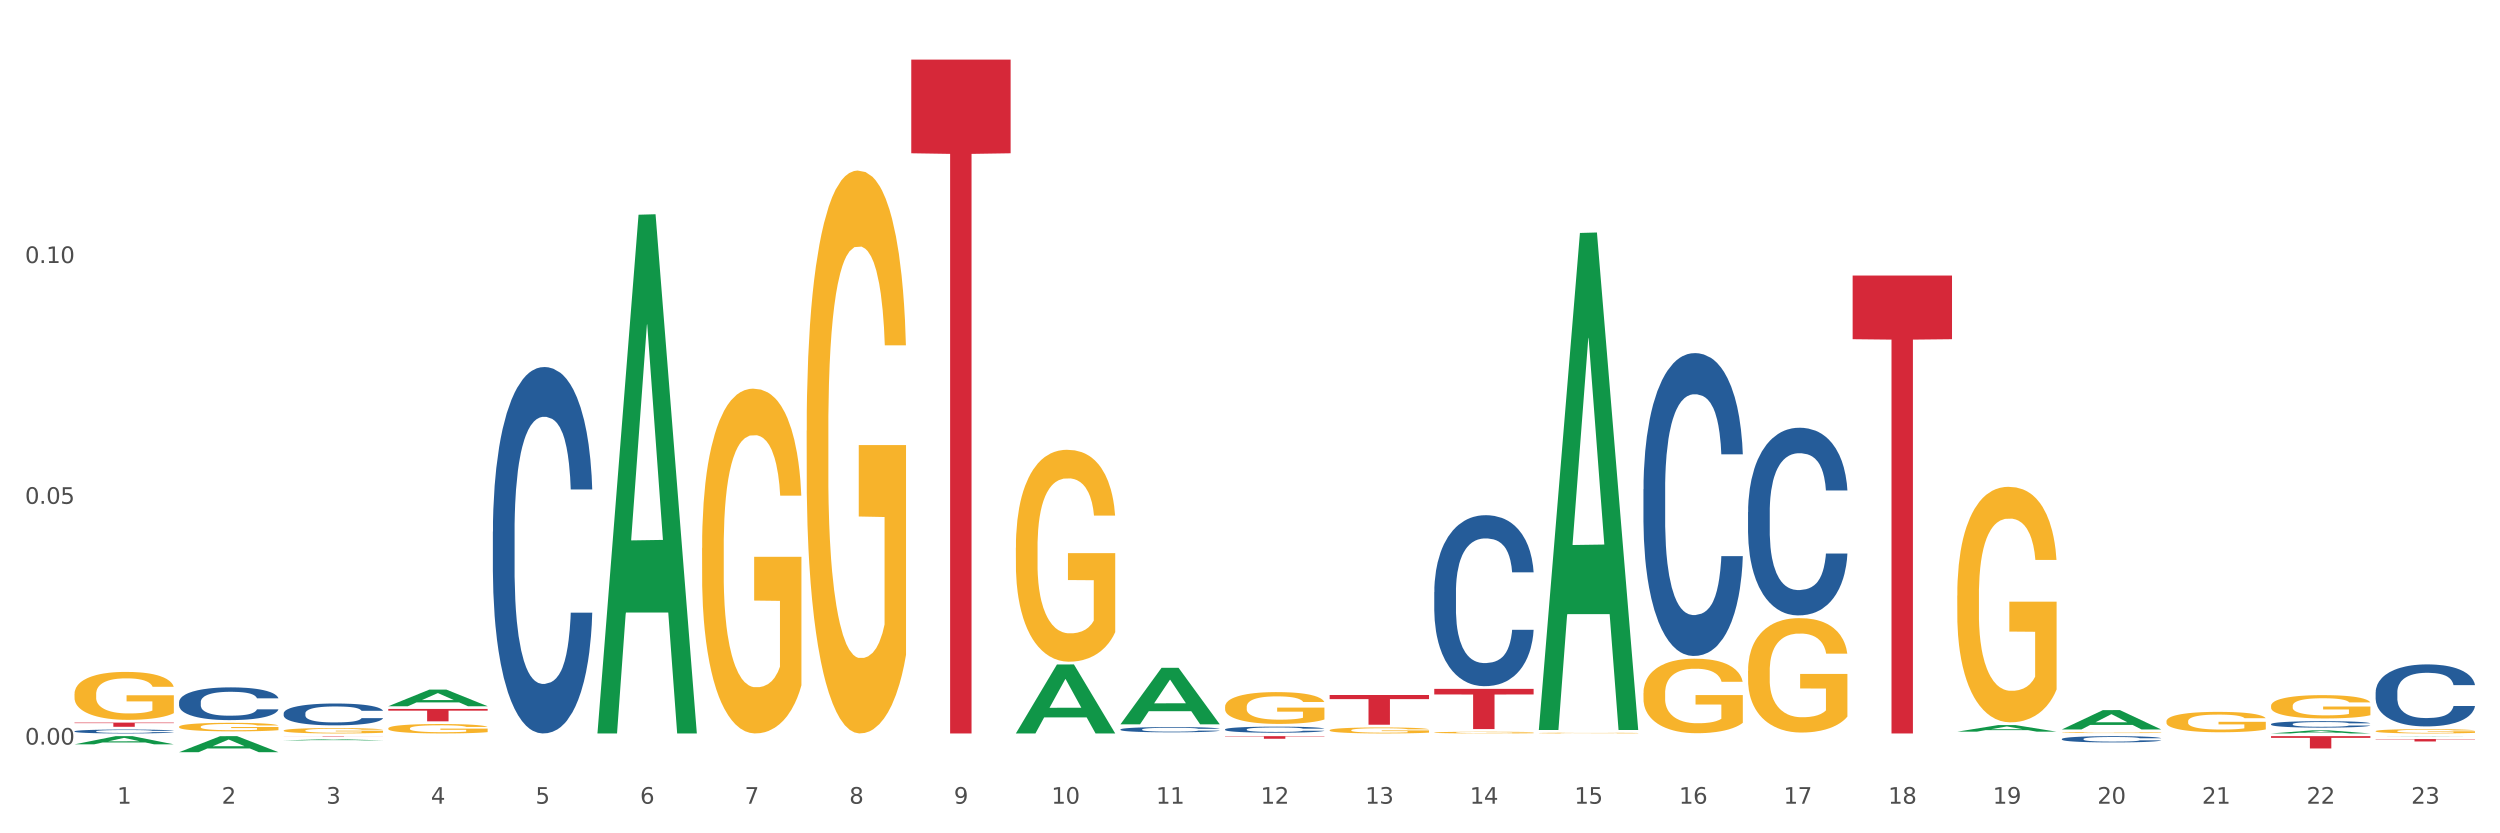 <?xml version="1.0" encoding="utf-8" standalone="no"?>
<!DOCTYPE svg PUBLIC "-//W3C//DTD SVG 1.1//EN"
  "http://www.w3.org/Graphics/SVG/1.1/DTD/svg11.dtd">
<svg xmlns:xlink="http://www.w3.org/1999/xlink" width="1080pt" height="360pt" viewBox="0 0 1080 360" xmlns="http://www.w3.org/2000/svg" version="1.1">
 <rect x="0" y="0" width="1080" height="360" fill="#333333" stroke="none"/>
 <defs>
  <style type="text/css">*{stroke-linejoin: round; stroke-linecap: butt}</style>
 </defs>
 <g id="figure_1">
  <g id="patch_1">
   <path d="M 0 360 
L 1080 360 
L 1080 0 
L 0 0 
z
" style="fill: #ffffff; stroke: #ffffff; stroke-linejoin: miter"/>
  </g>
  <g id="axes_1">
   <g id="matplotlib.axis_1">
    <g id="xtick_1">
     <g id="text_1">
      <!-- 1 -->
      <g style="fill: #4d4d4d" transform="translate(50.584 347.204) scale(0.096 -0.096)">
       <defs>
        <path id="DejaVuSans-31" d="M 794 531 
L 1825 531 
L 1825 4091 
L 703 3866 
L 703 4441 
L 1819 4666 
L 2450 4666 
L 2450 531 
L 3481 531 
L 3481 0 
L 794 0 
L 794 531 
z
" transform="scale(0.016)"/>
       </defs>
       <use xlink:href="#DejaVuSans-31"/>
      </g>
     </g>
    </g>
    <g id="xtick_2">
     <g id="text_2">
      <!-- 2 -->
      <g style="fill: #4d4d4d" transform="translate(95.771 347.204) scale(0.096 -0.096)">
       <defs>
        <path id="DejaVuSans-32" d="M 1228 531 
L 3431 531 
L 3431 0 
L 469 0 
L 469 531 
Q 828 903 1448 1529 
Q 2069 2156 2228 2338 
Q 2531 2678 2651 2914 
Q 2772 3150 2772 3378 
Q 2772 3750 2511 3984 
Q 2250 4219 1831 4219 
Q 1534 4219 1204 4116 
Q 875 4013 500 3803 
L 500 4441 
Q 881 4594 1212 4672 
Q 1544 4750 1819 4750 
Q 2544 4750 2975 4387 
Q 3406 4025 3406 3419 
Q 3406 3131 3298 2873 
Q 3191 2616 2906 2266 
Q 2828 2175 2409 1742 
Q 1991 1309 1228 531 
z
" transform="scale(0.016)"/>
       </defs>
       <use xlink:href="#DejaVuSans-32"/>
      </g>
     </g>
    </g>
    <g id="xtick_3">
     <g id="text_3">
      <!-- 3 -->
      <g style="fill: #4d4d4d" transform="translate(140.957 347.204) scale(0.096 -0.096)">
       <defs>
        <path id="DejaVuSans-33" d="M 2597 2516 
Q 3050 2419 3304 2112 
Q 3559 1806 3559 1356 
Q 3559 666 3084 287 
Q 2609 -91 1734 -91 
Q 1441 -91 1130 -33 
Q 819 25 488 141 
L 488 750 
Q 750 597 1062 519 
Q 1375 441 1716 441 
Q 2309 441 2620 675 
Q 2931 909 2931 1356 
Q 2931 1769 2642 2001 
Q 2353 2234 1838 2234 
L 1294 2234 
L 1294 2753 
L 1863 2753 
Q 2328 2753 2575 2939 
Q 2822 3125 2822 3475 
Q 2822 3834 2567 4026 
Q 2313 4219 1838 4219 
Q 1578 4219 1281 4162 
Q 984 4106 628 3988 
L 628 4550 
Q 988 4650 1302 4700 
Q 1616 4750 1894 4750 
Q 2613 4750 3031 4423 
Q 3450 4097 3450 3541 
Q 3450 3153 3228 2886 
Q 3006 2619 2597 2516 
z
" transform="scale(0.016)"/>
       </defs>
       <use xlink:href="#DejaVuSans-33"/>
      </g>
     </g>
    </g>
    <g id="xtick_4">
     <g id="text_4">
      <!-- 4 -->
      <g style="fill: #4d4d4d" transform="translate(186.143 347.204) scale(0.096 -0.096)">
       <defs>
        <path id="DejaVuSans-34" d="M 2419 4116 
L 825 1625 
L 2419 1625 
L 2419 4116 
z
M 2253 4666 
L 3047 4666 
L 3047 1625 
L 3713 1625 
L 3713 1100 
L 3047 1100 
L 3047 0 
L 2419 0 
L 2419 1100 
L 313 1100 
L 313 1709 
L 2253 4666 
z
" transform="scale(0.016)"/>
       </defs>
       <use xlink:href="#DejaVuSans-34"/>
      </g>
     </g>
    </g>
    <g id="xtick_5">
     <g id="text_5">
      <!-- 5 -->
      <g style="fill: #4d4d4d" transform="translate(231.33 347.204) scale(0.096 -0.096)">
       <defs>
        <path id="DejaVuSans-35" d="M 691 4666 
L 3169 4666 
L 3169 4134 
L 1269 4134 
L 1269 2991 
Q 1406 3038 1543 3061 
Q 1681 3084 1819 3084 
Q 2600 3084 3056 2656 
Q 3513 2228 3513 1497 
Q 3513 744 3044 326 
Q 2575 -91 1722 -91 
Q 1428 -91 1123 -41 
Q 819 9 494 109 
L 494 744 
Q 775 591 1075 516 
Q 1375 441 1709 441 
Q 2250 441 2565 725 
Q 2881 1009 2881 1497 
Q 2881 1984 2565 2268 
Q 2250 2553 1709 2553 
Q 1456 2553 1204 2497 
Q 953 2441 691 2322 
L 691 4666 
z
" transform="scale(0.016)"/>
       </defs>
       <use xlink:href="#DejaVuSans-35"/>
      </g>
     </g>
    </g>
    <g id="xtick_6">
     <g id="text_6">
      <!-- 6 -->
      <g style="fill: #4d4d4d" transform="translate(276.516 347.204) scale(0.096 -0.096)">
       <defs>
        <path id="DejaVuSans-36" d="M 2113 2584 
Q 1688 2584 1439 2293 
Q 1191 2003 1191 1497 
Q 1191 994 1439 701 
Q 1688 409 2113 409 
Q 2538 409 2786 701 
Q 3034 994 3034 1497 
Q 3034 2003 2786 2293 
Q 2538 2584 2113 2584 
z
M 3366 4563 
L 3366 3988 
Q 3128 4100 2886 4159 
Q 2644 4219 2406 4219 
Q 1781 4219 1451 3797 
Q 1122 3375 1075 2522 
Q 1259 2794 1537 2939 
Q 1816 3084 2150 3084 
Q 2853 3084 3261 2657 
Q 3669 2231 3669 1497 
Q 3669 778 3244 343 
Q 2819 -91 2113 -91 
Q 1303 -91 875 529 
Q 447 1150 447 2328 
Q 447 3434 972 4092 
Q 1497 4750 2381 4750 
Q 2619 4750 2861 4703 
Q 3103 4656 3366 4563 
z
" transform="scale(0.016)"/>
       </defs>
       <use xlink:href="#DejaVuSans-36"/>
      </g>
     </g>
    </g>
    <g id="xtick_7">
     <g id="text_7">
      <!-- 7 -->
      <g style="fill: #4d4d4d" transform="translate(321.702 347.204) scale(0.096 -0.096)">
       <defs>
        <path id="DejaVuSans-37" d="M 525 4666 
L 3525 4666 
L 3525 4397 
L 1831 0 
L 1172 0 
L 2766 4134 
L 525 4134 
L 525 4666 
z
" transform="scale(0.016)"/>
       </defs>
       <use xlink:href="#DejaVuSans-37"/>
      </g>
     </g>
    </g>
    <g id="xtick_8">
     <g id="text_8">
      <!-- 8 -->
      <g style="fill: #4d4d4d" transform="translate(366.888 347.204) scale(0.096 -0.096)">
       <defs>
        <path id="DejaVuSans-38" d="M 2034 2216 
Q 1584 2216 1326 1975 
Q 1069 1734 1069 1313 
Q 1069 891 1326 650 
Q 1584 409 2034 409 
Q 2484 409 2743 651 
Q 3003 894 3003 1313 
Q 3003 1734 2745 1975 
Q 2488 2216 2034 2216 
z
M 1403 2484 
Q 997 2584 770 2862 
Q 544 3141 544 3541 
Q 544 4100 942 4425 
Q 1341 4750 2034 4750 
Q 2731 4750 3128 4425 
Q 3525 4100 3525 3541 
Q 3525 3141 3298 2862 
Q 3072 2584 2669 2484 
Q 3125 2378 3379 2068 
Q 3634 1759 3634 1313 
Q 3634 634 3220 271 
Q 2806 -91 2034 -91 
Q 1263 -91 848 271 
Q 434 634 434 1313 
Q 434 1759 690 2068 
Q 947 2378 1403 2484 
z
M 1172 3481 
Q 1172 3119 1398 2916 
Q 1625 2713 2034 2713 
Q 2441 2713 2670 2916 
Q 2900 3119 2900 3481 
Q 2900 3844 2670 4047 
Q 2441 4250 2034 4250 
Q 1625 4250 1398 4047 
Q 1172 3844 1172 3481 
z
" transform="scale(0.016)"/>
       </defs>
       <use xlink:href="#DejaVuSans-38"/>
      </g>
     </g>
    </g>
    <g id="xtick_9">
     <g id="text_9">
      <!-- 9 -->
      <g style="fill: #4d4d4d" transform="translate(412.075 347.204) scale(0.096 -0.096)">
       <defs>
        <path id="DejaVuSans-39" d="M 703 97 
L 703 672 
Q 941 559 1184 500 
Q 1428 441 1663 441 
Q 2288 441 2617 861 
Q 2947 1281 2994 2138 
Q 2813 1869 2534 1725 
Q 2256 1581 1919 1581 
Q 1219 1581 811 2004 
Q 403 2428 403 3163 
Q 403 3881 828 4315 
Q 1253 4750 1959 4750 
Q 2769 4750 3195 4129 
Q 3622 3509 3622 2328 
Q 3622 1225 3098 567 
Q 2575 -91 1691 -91 
Q 1453 -91 1209 -44 
Q 966 3 703 97 
z
M 1959 2075 
Q 2384 2075 2632 2365 
Q 2881 2656 2881 3163 
Q 2881 3666 2632 3958 
Q 2384 4250 1959 4250 
Q 1534 4250 1286 3958 
Q 1038 3666 1038 3163 
Q 1038 2656 1286 2365 
Q 1534 2075 1959 2075 
z
" transform="scale(0.016)"/>
       </defs>
       <use xlink:href="#DejaVuSans-39"/>
      </g>
     </g>
    </g>
    <g id="xtick_10">
     <g id="text_10">
      <!-- 10 -->
      <g style="fill: #4d4d4d" transform="translate(454.207 347.204) scale(0.096 -0.096)">
       <defs>
        <path id="DejaVuSans-30" d="M 2034 4250 
Q 1547 4250 1301 3770 
Q 1056 3291 1056 2328 
Q 1056 1369 1301 889 
Q 1547 409 2034 409 
Q 2525 409 2770 889 
Q 3016 1369 3016 2328 
Q 3016 3291 2770 3770 
Q 2525 4250 2034 4250 
z
M 2034 4750 
Q 2819 4750 3233 4129 
Q 3647 3509 3647 2328 
Q 3647 1150 3233 529 
Q 2819 -91 2034 -91 
Q 1250 -91 836 529 
Q 422 1150 422 2328 
Q 422 3509 836 4129 
Q 1250 4750 2034 4750 
z
" transform="scale(0.016)"/>
       </defs>
       <use xlink:href="#DejaVuSans-31"/>
       <use xlink:href="#DejaVuSans-30" transform="translate(63.623 0)"/>
      </g>
     </g>
    </g>
    <g id="xtick_11">
     <g id="text_11">
      <!-- 11 -->
      <g style="fill: #4d4d4d" transform="translate(499.393 347.204) scale(0.096 -0.096)">
       <use xlink:href="#DejaVuSans-31"/>
       <use xlink:href="#DejaVuSans-31" transform="translate(63.623 0)"/>
      </g>
     </g>
    </g>
    <g id="xtick_12">
     <g id="text_12">
      <!-- 12 -->
      <g style="fill: #4d4d4d" transform="translate(544.58 347.204) scale(0.096 -0.096)">
       <use xlink:href="#DejaVuSans-31"/>
       <use xlink:href="#DejaVuSans-32" transform="translate(63.623 0)"/>
      </g>
     </g>
    </g>
    <g id="xtick_13">
     <g id="text_13">
      <!-- 13 -->
      <g style="fill: #4d4d4d" transform="translate(589.766 347.204) scale(0.096 -0.096)">
       <use xlink:href="#DejaVuSans-31"/>
       <use xlink:href="#DejaVuSans-33" transform="translate(63.623 0)"/>
      </g>
     </g>
    </g>
    <g id="xtick_14">
     <g id="text_14">
      <!-- 14 -->
      <g style="fill: #4d4d4d" transform="translate(634.952 347.204) scale(0.096 -0.096)">
       <use xlink:href="#DejaVuSans-31"/>
       <use xlink:href="#DejaVuSans-34" transform="translate(63.623 0)"/>
      </g>
     </g>
    </g>
    <g id="xtick_15">
     <g id="text_15">
      <!-- 15 -->
      <g style="fill: #4d4d4d" transform="translate(680.138 347.204) scale(0.096 -0.096)">
       <use xlink:href="#DejaVuSans-31"/>
       <use xlink:href="#DejaVuSans-35" transform="translate(63.623 0)"/>
      </g>
     </g>
    </g>
    <g id="xtick_16">
     <g id="text_16">
      <!-- 16 -->
      <g style="fill: #4d4d4d" transform="translate(725.325 347.204) scale(0.096 -0.096)">
       <use xlink:href="#DejaVuSans-31"/>
       <use xlink:href="#DejaVuSans-36" transform="translate(63.623 0)"/>
      </g>
     </g>
    </g>
    <g id="xtick_17">
     <g id="text_17">
      <!-- 17 -->
      <g style="fill: #4d4d4d" transform="translate(770.511 347.204) scale(0.096 -0.096)">
       <use xlink:href="#DejaVuSans-31"/>
       <use xlink:href="#DejaVuSans-37" transform="translate(63.623 0)"/>
      </g>
     </g>
    </g>
    <g id="xtick_18">
     <g id="text_18">
      <!-- 18 -->
      <g style="fill: #4d4d4d" transform="translate(815.697 347.204) scale(0.096 -0.096)">
       <use xlink:href="#DejaVuSans-31"/>
       <use xlink:href="#DejaVuSans-38" transform="translate(63.623 0)"/>
      </g>
     </g>
    </g>
    <g id="xtick_19">
     <g id="text_19">
      <!-- 19 -->
      <g style="fill: #4d4d4d" transform="translate(860.883 347.204) scale(0.096 -0.096)">
       <use xlink:href="#DejaVuSans-31"/>
       <use xlink:href="#DejaVuSans-39" transform="translate(63.623 0)"/>
      </g>
     </g>
    </g>
    <g id="xtick_20">
     <g id="text_20">
      <!-- 20 -->
      <g style="fill: #4d4d4d" transform="translate(906.07 347.204) scale(0.096 -0.096)">
       <use xlink:href="#DejaVuSans-32"/>
       <use xlink:href="#DejaVuSans-30" transform="translate(63.623 0)"/>
      </g>
     </g>
    </g>
    <g id="xtick_21">
     <g id="text_21">
      <!-- 21 -->
      <g style="fill: #4d4d4d" transform="translate(951.256 347.204) scale(0.096 -0.096)">
       <use xlink:href="#DejaVuSans-32"/>
       <use xlink:href="#DejaVuSans-31" transform="translate(63.623 0)"/>
      </g>
     </g>
    </g>
    <g id="xtick_22">
     <g id="text_22">
      <!-- 22 -->
      <g style="fill: #4d4d4d" transform="translate(996.442 347.204) scale(0.096 -0.096)">
       <use xlink:href="#DejaVuSans-32"/>
       <use xlink:href="#DejaVuSans-32" transform="translate(63.623 0)"/>
      </g>
     </g>
    </g>
    <g id="xtick_23">
     <g id="text_23">
      <!-- 23 -->
      <g style="fill: #4d4d4d" transform="translate(1041.629 347.204) scale(0.096 -0.096)">
       <use xlink:href="#DejaVuSans-32"/>
       <use xlink:href="#DejaVuSans-33" transform="translate(63.623 0)"/>
      </g>
     </g>
    </g>
    <g id="xtick_24"/>
    <g id="xtick_25"/>
    <g id="xtick_26"/>
    <g id="xtick_27"/>
    <g id="xtick_28"/>
    <g id="xtick_29"/>
    <g id="xtick_30"/>
    <g id="xtick_31"/>
    <g id="xtick_32"/>
    <g id="xtick_33"/>
    <g id="xtick_34"/>
    <g id="xtick_35"/>
    <g id="xtick_36"/>
    <g id="xtick_37"/>
    <g id="xtick_38"/>
    <g id="xtick_39"/>
    <g id="xtick_40"/>
    <g id="xtick_41"/>
    <g id="xtick_42"/>
    <g id="xtick_43"/>
    <g id="xtick_44"/>
    <g id="xtick_45"/>
   </g>
   <g id="matplotlib.axis_2">
    <g id="ytick_1">
     <g id="text_24">
      <!-- 0.00 -->
      <g style="fill: #4d4d4d" transform="translate(10.8 321.667) scale(0.096 -0.096)">
       <defs>
        <path id="DejaVuSans-2e" d="M 684 794 
L 1344 794 
L 1344 0 
L 684 0 
L 684 794 
z
" transform="scale(0.016)"/>
       </defs>
       <use xlink:href="#DejaVuSans-30"/>
       <use xlink:href="#DejaVuSans-2e" transform="translate(63.623 0)"/>
       <use xlink:href="#DejaVuSans-30" transform="translate(95.41 0)"/>
       <use xlink:href="#DejaVuSans-30" transform="translate(159.033 0)"/>
      </g>
     </g>
    </g>
    <g id="ytick_2">
     <g id="text_25">
      <!-- 0.05 -->
      <g style="fill: #4d4d4d" transform="translate(10.8 217.649) scale(0.096 -0.096)">
       <use xlink:href="#DejaVuSans-30"/>
       <use xlink:href="#DejaVuSans-2e" transform="translate(63.623 0)"/>
       <use xlink:href="#DejaVuSans-30" transform="translate(95.41 0)"/>
       <use xlink:href="#DejaVuSans-35" transform="translate(159.033 0)"/>
      </g>
     </g>
    </g>
    <g id="ytick_3">
     <g id="text_26">
      <!-- 0.10 -->
      <g style="fill: #4d4d4d" transform="translate(10.8 113.63) scale(0.096 -0.096)">
       <use xlink:href="#DejaVuSans-30"/>
       <use xlink:href="#DejaVuSans-2e" transform="translate(63.623 0)"/>
       <use xlink:href="#DejaVuSans-31" transform="translate(95.41 0)"/>
       <use xlink:href="#DejaVuSans-30" transform="translate(159.033 0)"/>
      </g>
     </g>
    </g>
    <g id="ytick_4"/>
    <g id="ytick_5"/>
    <g id="ytick_6"/>
   </g>
   <g id="PolyCollection_1">
    <path d="M 32.175 321.554 
L 32.219 321.551 
L 49.921 318.023 
L 57.267 318.02 
L 75.102 321.561 
L 66.605 321.561 
L 62.755 320.736 
L 44.478 320.736 
L 44.345 320.749 
L 40.628 321.561 
L 32.175 321.561 
L 32.175 321.554 
L 46.779 320.244 
L 60.454 320.241 
L 53.683 318.774 
L 53.594 318.768 
L 53.506 318.778 
L 46.735 320.241 
L 46.779 320.244 
L 32.175 321.554 
z
" clip-path="url(#pd0670a1db7)" style="fill: #109648"/>
    <path d="M 77.361 324.936 
L 77.406 324.93 
L 95.107 318.026 
L 102.454 318.02 
L 120.288 324.95 
L 111.791 324.95 
L 107.941 323.336 
L 89.664 323.336 
L 89.531 323.362 
L 85.814 324.95 
L 77.361 324.95 
L 77.361 324.936 
L 91.965 322.373 
L 105.64 322.366 
L 98.869 319.497 
L 98.781 319.484 
L 98.692 319.503 
L 91.921 322.366 
L 91.965 322.373 
L 77.361 324.936 
z
" clip-path="url(#pd0670a1db7)" style="fill: #109648"/>
    <path d="M 122.548 319.838 
L 122.592 319.837 
L 140.294 319.362 
L 147.64 319.362 
L 165.475 319.839 
L 156.978 319.839 
L 153.127 319.728 
L 134.85 319.728 
L 134.718 319.729 
L 131 319.839 
L 122.548 319.839 
L 122.548 319.838 
L 137.152 319.661 
L 150.826 319.661 
L 144.055 319.463 
L 143.967 319.462 
L 143.878 319.464 
L 137.107 319.661 
L 137.152 319.661 
L 122.548 319.838 
z
" clip-path="url(#pd0670a1db7)" style="fill: #109648"/>
    <path d="M 167.734 305.085 
L 167.778 305.078 
L 185.48 297.909 
L 192.826 297.903 
L 210.661 305.098 
L 202.164 305.098 
L 198.314 303.423 
L 180.037 303.423 
L 179.904 303.45 
L 176.186 305.098 
L 167.734 305.098 
L 167.734 305.085 
L 182.338 302.423 
L 196.013 302.416 
L 189.242 299.436 
L 189.153 299.423 
L 189.065 299.443 
L 182.294 302.416 
L 182.338 302.423 
L 167.734 305.085 
z
" clip-path="url(#pd0670a1db7)" style="fill: #109648"/>
    <path d="M 258.106 316.429 
L 258.151 316.219 
L 275.852 92.761 
L 283.199 92.551 
L 301.033 316.851 
L 292.536 316.851 
L 288.686 264.619 
L 270.409 264.619 
L 270.276 265.462 
L 266.559 316.851 
L 258.106 316.851 
L 258.106 316.429 
L 272.71 233.449 
L 286.385 233.238 
L 279.614 140.359 
L 279.526 139.938 
L 279.437 140.57 
L 272.666 233.238 
L 272.71 233.449 
L 258.106 316.429 
z
" clip-path="url(#pd0670a1db7)" style="fill: #109648"/>
    <path d="M 438.851 316.795 
L 438.896 316.767 
L 456.598 287.057 
L 463.944 287.029 
L 481.778 316.851 
L 473.282 316.851 
L 469.431 309.906 
L 451.154 309.906 
L 451.021 310.018 
L 447.304 316.851 
L 438.851 316.851 
L 438.851 316.795 
L 453.455 305.762 
L 467.13 305.734 
L 460.359 293.385 
L 460.271 293.329 
L 460.182 293.413 
L 453.411 305.734 
L 453.455 305.762 
L 438.851 316.795 
z
" clip-path="url(#pd0670a1db7)" style="fill: #109648"/>
    <path d="M 484.038 312.875 
L 484.082 312.852 
L 501.784 288.504 
L 509.13 288.481 
L 526.965 312.921 
L 518.468 312.921 
L 514.618 307.23 
L 496.341 307.23 
L 496.208 307.322 
L 492.49 312.921 
L 484.038 312.921 
L 484.038 312.875 
L 498.642 303.834 
L 512.316 303.811 
L 505.545 293.69 
L 505.457 293.645 
L 505.368 293.713 
L 498.598 303.811 
L 498.642 303.834 
L 484.038 312.875 
z
" clip-path="url(#pd0670a1db7)" style="fill: #109648"/>
    <path d="M 664.783 314.955 
L 664.827 314.753 
L 682.529 100.636 
L 689.875 100.435 
L 707.71 315.358 
L 699.213 315.358 
L 695.363 265.31 
L 677.086 265.31 
L 676.953 266.118 
L 673.235 315.358 
L 664.783 315.358 
L 664.783 314.955 
L 679.387 235.443 
L 693.062 235.241 
L 686.291 146.245 
L 686.202 145.841 
L 686.114 146.446 
L 679.343 235.241 
L 679.387 235.443 
L 664.783 314.955 
z
" clip-path="url(#pd0670a1db7)" style="fill: #109648"/>
    <path d="M 845.528 316.084 
L 845.572 316.081 
L 863.274 313.225 
L 870.62 313.222 
L 888.455 316.089 
L 879.958 316.089 
L 876.108 315.422 
L 857.831 315.422 
L 857.698 315.432 
L 853.981 316.089 
L 845.528 316.089 
L 845.528 316.084 
L 860.132 315.023 
L 873.807 315.02 
L 867.036 313.833 
L 866.947 313.828 
L 866.859 313.836 
L 860.088 315.02 
L 860.132 315.023 
L 845.528 316.084 
z
" clip-path="url(#pd0670a1db7)" style="fill: #109648"/>
    <path d="M 890.714 315.117 
L 890.758 315.109 
L 908.46 306.768 
L 915.807 306.76 
L 933.641 315.133 
L 925.144 315.133 
L 921.294 313.183 
L 903.017 313.183 
L 902.884 313.215 
L 899.167 315.133 
L 890.714 315.133 
L 890.714 315.117 
L 905.318 312.02 
L 918.993 312.012 
L 912.222 308.545 
L 912.133 308.529 
L 912.045 308.553 
L 905.274 312.012 
L 905.318 312.02 
L 890.714 315.117 
z
" clip-path="url(#pd0670a1db7)" style="fill: #109648"/>
    <path d="M 981.087 316.848 
L 981.131 316.847 
L 998.833 315.514 
L 1006.179 315.513 
L 1024.014 316.851 
L 1015.517 316.851 
L 1011.667 316.539 
L 993.39 316.539 
L 993.257 316.544 
L 989.539 316.851 
L 981.087 316.851 
L 981.087 316.848 
L 995.691 316.353 
L 1009.365 316.352 
L 1002.595 315.798 
L 1002.506 315.795 
L 1002.417 315.799 
L 995.647 316.352 
L 995.691 316.353 
L 981.087 316.848 
z
" clip-path="url(#pd0670a1db7)" style="fill: #109648"/>
    <path d="M 1026.273 318.106 
L 1026.317 318.106 
L 1044.019 318.02 
L 1051.365 318.02 
L 1069.2 318.107 
L 1060.703 318.107 
L 1056.853 318.086 
L 1038.576 318.086 
L 1038.443 318.087 
L 1034.726 318.107 
L 1026.273 318.107 
L 1026.273 318.106 
L 1040.877 318.074 
L 1054.552 318.074 
L 1047.781 318.038 
L 1047.692 318.038 
L 1047.604 318.038 
L 1040.833 318.074 
L 1040.877 318.074 
L 1026.273 318.106 
z
" clip-path="url(#pd0670a1db7)" style="fill: #109648"/>
    <path d="M 32.175 312.15 
L 75.102 312.15 
L 75.102 312.405 
L 58.216 312.407 
L 58.216 313.987 
L 48.959 313.987 
L 48.959 312.407 
L 32.175 312.405 
L 32.175 312.151 
L 32.175 312.15 
z
" clip-path="url(#pd0670a1db7)" style="fill: #d62839"/>
    <path d="M 122.548 318.02 
L 165.475 318.02 
L 165.475 318.044 
L 148.589 318.044 
L 148.589 318.192 
L 139.332 318.192 
L 139.332 318.044 
L 122.548 318.044 
L 122.548 318.02 
L 122.548 318.02 
z
" clip-path="url(#pd0670a1db7)" style="fill: #d62839"/>
    <path d="M 574.41 315.456 
L 574.461 315.454 
L 574.461 315.369 
L 574.562 315.295 
L 575.069 315.118 
L 575.829 314.971 
L 576.387 314.893 
L 576.944 314.829 
L 577.603 314.765 
L 578.414 314.699 
L 579.884 314.602 
L 580.796 314.552 
L 581.911 314.5 
L 583.938 314.424 
L 585.408 314.382 
L 586.929 314.346 
L 589.412 314.304 
L 591.034 314.285 
L 592.757 314.27 
L 594.835 314.261 
L 596.406 314.259 
L 599.852 314.266 
L 602.792 314.287 
L 604.211 314.304 
L 606.035 314.332 
L 606.998 314.351 
L 608.569 314.389 
L 610.191 314.438 
L 611.306 314.481 
L 612.979 314.562 
L 614.246 314.642 
L 615.411 314.741 
L 616.02 314.81 
L 616.476 314.874 
L 616.881 314.947 
L 617.287 315.063 
L 608.164 315.063 
L 607.809 314.981 
L 607.252 314.902 
L 606.441 314.827 
L 605.731 314.779 
L 604.515 314.72 
L 603.4 314.682 
L 602.234 314.654 
L 600.815 314.63 
L 599.7 314.618 
L 598.129 314.609 
L 595.038 314.611 
L 592.96 314.63 
L 591.541 314.654 
L 590.628 314.675 
L 589.817 314.699 
L 588.905 314.732 
L 587.841 314.782 
L 587.081 314.827 
L 586.32 314.883 
L 585.712 314.94 
L 585.155 315.007 
L 584.699 315.078 
L 584.344 315.151 
L 584.04 315.241 
L 583.786 315.39 
L 583.786 315.714 
L 583.888 315.788 
L 584.141 315.885 
L 584.445 315.958 
L 584.952 316.046 
L 585.408 316.105 
L 586.27 316.19 
L 587.233 316.261 
L 587.993 316.306 
L 588.753 316.344 
L 590.071 316.396 
L 591.541 316.439 
L 592.808 316.465 
L 594.531 316.488 
L 595.696 316.498 
L 596.71 316.503 
L 599.193 316.503 
L 600.967 316.495 
L 602.944 316.479 
L 604.464 316.458 
L 605.731 316.432 
L 607.15 316.389 
L 608.063 316.349 
L 608.063 315.854 
L 596.913 315.852 
L 596.913 315.523 
L 617.337 315.523 
L 617.337 316.488 
L 616.476 316.538 
L 615.513 316.583 
L 614.499 316.623 
L 612.979 316.673 
L 611.154 316.72 
L 609.532 316.754 
L 607.809 316.782 
L 605.782 316.808 
L 603.147 316.832 
L 601.525 316.841 
L 599.497 316.848 
L 597.115 316.851 
L 595.038 316.846 
L 593.01 316.834 
L 590.882 316.813 
L 588.804 316.782 
L 587.233 316.751 
L 585.662 316.713 
L 583.989 316.664 
L 582.671 316.616 
L 581.658 316.574 
L 580.543 316.519 
L 579.326 316.448 
L 578.414 316.384 
L 577.603 316.318 
L 576.742 316.233 
L 576.133 316.159 
L 575.525 316.067 
L 575.171 315.998 
L 574.765 315.892 
L 574.461 315.743 
L 574.41 315.456 
z
" clip-path="url(#pd0670a1db7)" style="fill: #f7b32b"/>
    <path d="M 619.597 316.456 
L 619.647 316.456 
L 619.647 316.432 
L 619.749 316.411 
L 620.255 316.361 
L 621.016 316.319 
L 621.573 316.297 
L 622.131 316.279 
L 622.789 316.261 
L 623.6 316.242 
L 625.07 316.215 
L 625.982 316.201 
L 627.097 316.186 
L 629.125 316.165 
L 630.594 316.152 
L 632.115 316.142 
L 634.598 316.13 
L 636.22 316.125 
L 637.943 316.121 
L 640.021 316.118 
L 641.592 316.118 
L 645.039 316.12 
L 647.978 316.126 
L 649.397 316.13 
L 651.222 316.138 
L 652.185 316.144 
L 653.756 316.154 
L 655.377 316.169 
L 656.492 316.181 
L 658.165 316.203 
L 659.432 316.226 
L 660.598 316.254 
L 661.206 316.274 
L 661.662 316.292 
L 662.067 316.312 
L 662.473 316.345 
L 653.35 316.345 
L 652.995 316.322 
L 652.438 316.3 
L 651.627 316.278 
L 650.918 316.265 
L 649.701 316.248 
L 648.586 316.237 
L 647.421 316.229 
L 646.001 316.223 
L 644.886 316.219 
L 643.315 316.217 
L 640.224 316.217 
L 638.146 316.223 
L 636.727 316.229 
L 635.815 316.235 
L 635.004 316.242 
L 634.091 316.252 
L 633.027 316.266 
L 632.267 316.278 
L 631.507 316.294 
L 630.898 316.31 
L 630.341 316.329 
L 629.885 316.349 
L 629.53 316.37 
L 629.226 316.395 
L 628.973 316.438 
L 628.973 316.529 
L 629.074 316.55 
L 629.327 316.577 
L 629.631 316.598 
L 630.138 316.623 
L 630.594 316.64 
L 631.456 316.664 
L 632.419 316.684 
L 633.179 316.697 
L 633.939 316.707 
L 635.257 316.722 
L 636.727 316.734 
L 637.994 316.741 
L 639.717 316.748 
L 640.883 316.751 
L 641.896 316.752 
L 644.38 316.752 
L 646.154 316.75 
L 648.13 316.745 
L 649.651 316.739 
L 650.918 316.732 
L 652.337 316.72 
L 653.249 316.709 
L 653.249 316.569 
L 642.099 316.568 
L 642.099 316.475 
L 662.524 316.475 
L 662.524 316.748 
L 661.662 316.762 
L 660.699 316.775 
L 659.685 316.786 
L 658.165 316.8 
L 656.34 316.814 
L 654.719 316.823 
L 652.995 316.831 
L 650.968 316.839 
L 648.333 316.845 
L 646.711 316.848 
L 644.684 316.85 
L 642.302 316.851 
L 640.224 316.849 
L 638.197 316.846 
L 636.068 316.84 
L 633.99 316.831 
L 632.419 316.822 
L 630.848 316.812 
L 629.175 316.798 
L 627.858 316.784 
L 626.844 316.772 
L 625.729 316.757 
L 624.513 316.737 
L 623.6 316.719 
L 622.789 316.7 
L 621.928 316.676 
L 621.32 316.655 
L 620.712 316.629 
L 620.357 316.61 
L 619.951 316.579 
L 619.647 316.537 
L 619.597 316.456 
z
" clip-path="url(#pd0670a1db7)" style="fill: #f7b32b"/>
    <path d="M 935.9 311.598 
L 935.951 311.59 
L 935.951 311.3 
L 936.053 311.05 
L 936.559 310.447 
L 937.32 309.948 
L 937.877 309.682 
L 938.435 309.465 
L 939.093 309.247 
L 939.904 309.022 
L 941.374 308.692 
L 942.286 308.523 
L 943.401 308.346 
L 945.429 308.088 
L 946.898 307.943 
L 948.419 307.822 
L 950.902 307.678 
L 952.524 307.613 
L 954.247 307.565 
L 956.325 307.533 
L 957.896 307.525 
L 961.342 307.549 
L 964.282 307.621 
L 965.701 307.678 
L 967.526 307.774 
L 968.488 307.839 
L 970.06 307.967 
L 971.681 308.136 
L 972.796 308.281 
L 974.469 308.555 
L 975.736 308.829 
L 976.902 309.167 
L 977.51 309.4 
L 977.966 309.618 
L 978.371 309.867 
L 978.777 310.262 
L 969.654 310.262 
L 969.299 309.98 
L 968.742 309.714 
L 967.931 309.457 
L 967.221 309.296 
L 966.005 309.094 
L 964.89 308.966 
L 963.724 308.869 
L 962.305 308.788 
L 961.19 308.748 
L 959.619 308.716 
L 956.528 308.724 
L 954.45 308.788 
L 953.031 308.869 
L 952.118 308.941 
L 951.308 309.022 
L 950.395 309.135 
L 949.331 309.304 
L 948.571 309.457 
L 947.811 309.65 
L 947.202 309.843 
L 946.645 310.068 
L 946.189 310.31 
L 945.834 310.559 
L 945.53 310.865 
L 945.277 311.372 
L 945.277 312.475 
L 945.378 312.725 
L 945.631 313.055 
L 945.935 313.304 
L 946.442 313.602 
L 946.898 313.804 
L 947.76 314.093 
L 948.723 314.335 
L 949.483 314.488 
L 950.243 314.617 
L 951.561 314.794 
L 953.031 314.939 
L 954.298 315.027 
L 956.021 315.108 
L 957.187 315.14 
L 958.2 315.156 
L 960.684 315.156 
L 962.457 315.132 
L 964.434 315.075 
L 965.954 315.003 
L 967.221 314.914 
L 968.641 314.77 
L 969.553 314.633 
L 969.553 312.95 
L 958.403 312.942 
L 958.403 311.823 
L 978.827 311.823 
L 978.827 315.108 
L 977.966 315.277 
L 977.003 315.43 
L 975.989 315.566 
L 974.469 315.736 
L 972.644 315.897 
L 971.023 316.009 
L 969.299 316.106 
L 967.272 316.194 
L 964.637 316.275 
L 963.015 316.307 
L 960.988 316.331 
L 958.606 316.339 
L 956.528 316.323 
L 954.5 316.283 
L 952.372 316.21 
L 950.294 316.106 
L 948.723 316.001 
L 947.152 315.872 
L 945.479 315.703 
L 944.162 315.542 
L 943.148 315.397 
L 942.033 315.212 
L 940.817 314.971 
L 939.904 314.753 
L 939.093 314.528 
L 938.232 314.238 
L 937.624 313.989 
L 937.015 313.675 
L 936.661 313.441 
L 936.255 313.079 
L 935.951 312.572 
L 935.9 311.598 
z
" clip-path="url(#pd0670a1db7)" style="fill: #f7b32b"/>
    <path d="M 890.714 316.483 
L 890.765 316.483 
L 890.765 316.47 
L 890.866 316.459 
L 891.373 316.432 
L 892.133 316.41 
L 892.691 316.398 
L 893.248 316.388 
L 893.907 316.379 
L 894.718 316.369 
L 896.188 316.354 
L 897.1 316.346 
L 898.215 316.339 
L 900.242 316.327 
L 901.712 316.321 
L 903.232 316.315 
L 905.716 316.309 
L 907.338 316.306 
L 909.061 316.304 
L 911.139 316.302 
L 912.71 316.302 
L 916.156 316.303 
L 919.096 316.306 
L 920.515 316.309 
L 922.339 316.313 
L 923.302 316.316 
L 924.873 316.322 
L 926.495 316.329 
L 927.61 316.336 
L 929.283 316.348 
L 930.55 316.36 
L 931.715 316.375 
L 932.323 316.385 
L 932.78 316.395 
L 933.185 316.406 
L 933.59 316.424 
L 924.468 316.424 
L 924.113 316.411 
L 923.556 316.399 
L 922.745 316.388 
L 922.035 316.381 
L 920.819 316.372 
L 919.704 316.366 
L 918.538 316.362 
L 917.119 316.358 
L 916.004 316.356 
L 914.433 316.355 
L 911.341 316.355 
L 909.264 316.358 
L 907.844 316.362 
L 906.932 316.365 
L 906.121 316.369 
L 905.209 316.374 
L 904.145 316.381 
L 903.385 316.388 
L 902.624 316.396 
L 902.016 316.405 
L 901.459 316.415 
L 901.002 316.426 
L 900.648 316.437 
L 900.344 316.451 
L 900.09 316.473 
L 900.09 316.522 
L 900.192 316.533 
L 900.445 316.548 
L 900.749 316.559 
L 901.256 316.572 
L 901.712 316.581 
L 902.574 316.594 
L 903.537 316.605 
L 904.297 316.612 
L 905.057 316.617 
L 906.375 316.625 
L 907.844 316.632 
L 909.111 316.636 
L 910.835 316.639 
L 912 316.641 
L 913.014 316.641 
L 915.497 316.641 
L 917.271 316.64 
L 919.248 316.638 
L 920.768 316.635 
L 922.035 316.631 
L 923.454 316.624 
L 924.367 316.618 
L 924.367 316.543 
L 913.217 316.543 
L 913.217 316.493 
L 933.641 316.493 
L 933.641 316.639 
L 932.78 316.647 
L 931.817 316.653 
L 930.803 316.66 
L 929.283 316.667 
L 927.458 316.674 
L 925.836 316.679 
L 924.113 316.684 
L 922.086 316.687 
L 919.45 316.691 
L 917.829 316.692 
L 915.801 316.694 
L 913.419 316.694 
L 911.341 316.693 
L 909.314 316.691 
L 907.186 316.688 
L 905.108 316.684 
L 903.537 316.679 
L 901.965 316.673 
L 900.293 316.666 
L 898.975 316.658 
L 897.962 316.652 
L 896.847 316.644 
L 895.63 316.633 
L 894.718 316.623 
L 893.907 316.613 
L 893.046 316.601 
L 892.437 316.589 
L 891.829 316.575 
L 891.474 316.565 
L 891.069 316.549 
L 890.765 316.526 
L 890.714 316.483 
z
" clip-path="url(#pd0670a1db7)" style="fill: #f7b32b"/>
    <path d="M 845.528 257.321 
L 845.579 257.228 
L 845.579 253.882 
L 845.68 251.002 
L 846.187 244.032 
L 846.947 238.271 
L 847.505 235.205 
L 848.062 232.696 
L 848.721 230.187 
L 849.532 227.585 
L 851.002 223.775 
L 851.914 221.823 
L 853.029 219.779 
L 855.056 216.806 
L 856.526 215.133 
L 858.046 213.739 
L 860.53 212.066 
L 862.151 211.323 
L 863.875 210.765 
L 865.952 210.394 
L 867.524 210.301 
L 870.97 210.58 
L 873.909 211.416 
L 875.328 212.066 
L 877.153 213.182 
L 878.116 213.925 
L 879.687 215.412 
L 881.309 217.363 
L 882.424 219.036 
L 884.096 222.195 
L 885.363 225.355 
L 886.529 229.257 
L 887.137 231.952 
L 887.593 234.461 
L 887.999 237.342 
L 888.404 241.895 
L 879.282 241.895 
L 878.927 238.643 
L 878.369 235.576 
L 877.558 232.603 
L 876.849 230.744 
L 875.633 228.421 
L 874.518 226.934 
L 873.352 225.819 
L 871.933 224.89 
L 870.818 224.425 
L 869.247 224.054 
L 866.155 224.147 
L 864.077 224.89 
L 862.658 225.819 
L 861.746 226.656 
L 860.935 227.585 
L 860.023 228.886 
L 858.958 230.837 
L 858.198 232.603 
L 857.438 234.833 
L 856.83 237.063 
L 856.272 239.665 
L 855.816 242.453 
L 855.461 245.333 
L 855.157 248.864 
L 854.904 254.719 
L 854.904 267.449 
L 855.005 270.33 
L 855.259 274.14 
L 855.563 277.02 
L 856.07 280.459 
L 856.526 282.782 
L 857.387 286.127 
L 858.35 288.915 
L 859.11 290.68 
L 859.871 292.167 
L 861.188 294.211 
L 862.658 295.884 
L 863.925 296.906 
L 865.648 297.836 
L 866.814 298.207 
L 867.828 298.393 
L 870.311 298.393 
L 872.085 298.114 
L 874.061 297.464 
L 875.582 296.627 
L 876.849 295.605 
L 878.268 293.933 
L 879.18 292.353 
L 879.18 272.932 
L 868.03 272.839 
L 868.03 259.922 
L 888.455 259.922 
L 888.455 297.836 
L 887.593 299.787 
L 886.63 301.552 
L 885.617 303.132 
L 884.096 305.084 
L 882.272 306.942 
L 880.65 308.243 
L 878.927 309.358 
L 876.9 310.38 
L 874.264 311.31 
L 872.642 311.681 
L 870.615 311.96 
L 868.233 312.053 
L 866.155 311.867 
L 864.128 311.402 
L 861.999 310.566 
L 859.921 309.358 
L 858.35 308.15 
L 856.779 306.663 
L 855.107 304.712 
L 853.789 302.853 
L 852.775 301.181 
L 851.66 299.044 
L 850.444 296.256 
L 849.532 293.747 
L 848.721 291.145 
L 847.859 287.8 
L 847.251 284.919 
L 846.643 281.295 
L 846.288 278.6 
L 845.883 274.419 
L 845.579 268.564 
L 845.528 257.321 
z
" clip-path="url(#pd0670a1db7)" style="fill: #f7b32b"/>
    <path d="M 755.155 289.874 
L 755.206 289.829 
L 755.206 288.204 
L 755.307 286.804 
L 755.814 283.418 
L 756.574 280.619 
L 757.132 279.129 
L 757.689 277.91 
L 758.348 276.691 
L 759.159 275.427 
L 760.629 273.576 
L 761.541 272.628 
L 762.656 271.635 
L 764.683 270.19 
L 766.153 269.378 
L 767.674 268.7 
L 770.157 267.888 
L 771.779 267.527 
L 773.502 267.256 
L 775.58 267.075 
L 777.151 267.03 
L 780.597 267.165 
L 783.537 267.572 
L 784.956 267.888 
L 786.78 268.43 
L 787.743 268.791 
L 789.315 269.513 
L 790.936 270.461 
L 792.051 271.274 
L 793.724 272.809 
L 794.991 274.344 
L 796.156 276.24 
L 796.765 277.549 
L 797.221 278.768 
L 797.626 280.168 
L 798.032 282.38 
L 788.909 282.38 
L 788.554 280.8 
L 787.997 279.31 
L 787.186 277.865 
L 786.476 276.962 
L 785.26 275.834 
L 784.145 275.111 
L 782.979 274.569 
L 781.56 274.118 
L 780.445 273.892 
L 778.874 273.712 
L 775.783 273.757 
L 773.705 274.118 
L 772.286 274.569 
L 771.373 274.976 
L 770.562 275.427 
L 769.65 276.059 
L 768.586 277.007 
L 767.826 277.865 
L 767.065 278.949 
L 766.457 280.032 
L 765.9 281.296 
L 765.444 282.651 
L 765.089 284.05 
L 764.785 285.766 
L 764.531 288.61 
L 764.531 294.795 
L 764.633 296.194 
L 764.886 298.045 
L 765.19 299.445 
L 765.697 301.115 
L 766.153 302.244 
L 767.015 303.869 
L 767.978 305.224 
L 768.738 306.081 
L 769.498 306.804 
L 770.816 307.797 
L 772.286 308.61 
L 773.553 309.106 
L 775.276 309.558 
L 776.441 309.738 
L 777.455 309.829 
L 779.938 309.829 
L 781.712 309.693 
L 783.689 309.377 
L 785.209 308.971 
L 786.476 308.474 
L 787.895 307.662 
L 788.808 306.894 
L 788.808 297.459 
L 777.658 297.413 
L 777.658 291.138 
L 798.082 291.138 
L 798.082 309.558 
L 797.221 310.506 
L 796.258 311.364 
L 795.244 312.131 
L 793.724 313.079 
L 791.899 313.982 
L 790.277 314.614 
L 788.554 315.156 
L 786.527 315.652 
L 783.892 316.104 
L 782.27 316.284 
L 780.243 316.42 
L 777.861 316.465 
L 775.783 316.375 
L 773.755 316.149 
L 771.627 315.743 
L 769.549 315.156 
L 767.978 314.569 
L 766.407 313.847 
L 764.734 312.898 
L 763.416 311.996 
L 762.403 311.183 
L 761.288 310.145 
L 760.071 308.79 
L 759.159 307.571 
L 758.348 306.307 
L 757.487 304.682 
L 756.879 303.282 
L 756.27 301.522 
L 755.916 300.212 
L 755.51 298.181 
L 755.206 295.337 
L 755.155 289.874 
z
" clip-path="url(#pd0670a1db7)" style="fill: #f7b32b"/>
    <path d="M 709.969 299.434 
L 710.02 299.404 
L 710.02 298.346 
L 710.121 297.434 
L 710.628 295.228 
L 711.388 293.405 
L 711.946 292.434 
L 712.503 291.64 
L 713.162 290.846 
L 713.973 290.023 
L 715.443 288.817 
L 716.355 288.199 
L 717.47 287.552 
L 719.497 286.611 
L 720.967 286.082 
L 722.487 285.641 
L 724.971 285.111 
L 726.593 284.876 
L 728.316 284.7 
L 730.394 284.582 
L 731.965 284.553 
L 735.411 284.641 
L 738.351 284.906 
L 739.77 285.111 
L 741.594 285.464 
L 742.557 285.7 
L 744.128 286.17 
L 745.75 286.788 
L 746.865 287.317 
L 748.537 288.317 
L 749.805 289.317 
L 750.97 290.552 
L 751.578 291.405 
L 752.034 292.199 
L 752.44 293.111 
L 752.845 294.552 
L 743.723 294.552 
L 743.368 293.522 
L 742.811 292.552 
L 742 291.611 
L 741.29 291.023 
L 740.074 290.287 
L 738.959 289.817 
L 737.793 289.464 
L 736.374 289.17 
L 735.259 289.023 
L 733.688 288.905 
L 730.596 288.935 
L 728.518 289.17 
L 727.099 289.464 
L 726.187 289.729 
L 725.376 290.023 
L 724.464 290.434 
L 723.4 291.052 
L 722.639 291.611 
L 721.879 292.317 
L 721.271 293.022 
L 720.714 293.846 
L 720.257 294.728 
L 719.903 295.64 
L 719.599 296.757 
L 719.345 298.61 
L 719.345 302.639 
L 719.446 303.551 
L 719.7 304.757 
L 720.004 305.668 
L 720.511 306.757 
L 720.967 307.492 
L 721.829 308.55 
L 722.791 309.433 
L 723.552 309.991 
L 724.312 310.462 
L 725.63 311.109 
L 727.099 311.638 
L 728.366 311.962 
L 730.09 312.256 
L 731.255 312.374 
L 732.269 312.432 
L 734.752 312.432 
L 736.526 312.344 
L 738.503 312.138 
L 740.023 311.874 
L 741.29 311.55 
L 742.709 311.021 
L 743.621 310.521 
L 743.621 304.374 
L 732.472 304.345 
L 732.472 300.257 
L 752.896 300.257 
L 752.896 312.256 
L 752.034 312.874 
L 751.072 313.432 
L 750.058 313.932 
L 748.537 314.55 
L 746.713 315.138 
L 745.091 315.55 
L 743.368 315.903 
L 741.341 316.226 
L 738.705 316.52 
L 737.084 316.638 
L 735.056 316.726 
L 732.674 316.756 
L 730.596 316.697 
L 728.569 316.55 
L 726.441 316.285 
L 724.363 315.903 
L 722.791 315.52 
L 721.22 315.05 
L 719.548 314.432 
L 718.23 313.844 
L 717.217 313.315 
L 716.102 312.638 
L 714.885 311.756 
L 713.973 310.962 
L 713.162 310.139 
L 712.3 309.08 
L 711.692 308.168 
L 711.084 307.021 
L 710.729 306.168 
L 710.324 304.845 
L 710.02 302.992 
L 709.969 299.434 
z
" clip-path="url(#pd0670a1db7)" style="fill: #f7b32b"/>
    <path d="M 664.783 316.677 
L 664.834 316.676 
L 664.834 316.666 
L 664.935 316.657 
L 665.442 316.634 
L 666.202 316.616 
L 666.759 316.606 
L 667.317 316.598 
L 667.976 316.59 
L 668.787 316.582 
L 670.256 316.57 
L 671.169 316.564 
L 672.284 316.557 
L 674.311 316.548 
L 675.781 316.543 
L 677.301 316.538 
L 679.784 316.533 
L 681.406 316.531 
L 683.129 316.529 
L 685.207 316.528 
L 686.778 316.527 
L 690.225 316.528 
L 693.164 316.531 
L 694.583 316.533 
L 696.408 316.536 
L 697.371 316.539 
L 698.942 316.544 
L 700.564 316.55 
L 701.679 316.555 
L 703.351 316.565 
L 704.618 316.575 
L 705.784 316.588 
L 706.392 316.596 
L 706.848 316.604 
L 707.254 316.613 
L 707.659 316.628 
L 698.537 316.628 
L 698.182 316.617 
L 697.624 316.608 
L 696.813 316.598 
L 696.104 316.592 
L 694.887 316.585 
L 693.772 316.58 
L 692.607 316.577 
L 691.188 316.574 
L 690.073 316.572 
L 688.502 316.571 
L 685.41 316.571 
L 683.332 316.574 
L 681.913 316.577 
L 681.001 316.579 
L 680.19 316.582 
L 679.278 316.586 
L 678.213 316.593 
L 677.453 316.598 
L 676.693 316.605 
L 676.085 316.612 
L 675.527 316.621 
L 675.071 316.629 
L 674.716 316.639 
L 674.412 316.65 
L 674.159 316.668 
L 674.159 316.709 
L 674.26 316.718 
L 674.514 316.73 
L 674.818 316.739 
L 675.325 316.75 
L 675.781 316.758 
L 676.642 316.768 
L 677.605 316.777 
L 678.365 316.783 
L 679.126 316.787 
L 680.443 316.794 
L 681.913 316.799 
L 683.18 316.802 
L 684.903 316.805 
L 686.069 316.807 
L 687.083 316.807 
L 689.566 316.807 
L 691.34 316.806 
L 693.316 316.804 
L 694.837 316.802 
L 696.104 316.798 
L 697.523 316.793 
L 698.435 316.788 
L 698.435 316.726 
L 687.285 316.726 
L 687.285 316.685 
L 707.71 316.685 
L 707.71 316.805 
L 706.848 316.812 
L 705.885 316.817 
L 704.872 316.822 
L 703.351 316.828 
L 701.527 316.834 
L 699.905 316.838 
L 698.182 316.842 
L 696.154 316.845 
L 693.519 316.848 
L 691.897 316.849 
L 689.87 316.85 
L 687.488 316.851 
L 685.41 316.85 
L 683.383 316.848 
L 681.254 316.846 
L 679.176 316.842 
L 677.605 316.838 
L 676.034 316.833 
L 674.362 316.827 
L 673.044 316.821 
L 672.03 316.816 
L 670.915 316.809 
L 669.699 316.8 
L 668.787 316.792 
L 667.976 316.784 
L 667.114 316.774 
L 666.506 316.764 
L 665.898 316.753 
L 665.543 316.744 
L 665.138 316.731 
L 664.834 316.712 
L 664.783 316.677 
z
" clip-path="url(#pd0670a1db7)" style="fill: #f7b32b"/>
    <path d="M 1026.273 315.847 
L 1026.324 315.845 
L 1026.324 315.784 
L 1026.425 315.731 
L 1026.932 315.603 
L 1027.692 315.497 
L 1028.25 315.441 
L 1028.807 315.395 
L 1029.466 315.349 
L 1030.277 315.301 
L 1031.747 315.232 
L 1032.659 315.196 
L 1033.774 315.158 
L 1035.801 315.104 
L 1037.271 315.073 
L 1038.791 315.048 
L 1041.275 315.017 
L 1042.896 315.003 
L 1044.62 314.993 
L 1046.698 314.986 
L 1048.269 314.984 
L 1051.715 314.99 
L 1054.655 315.005 
L 1056.074 315.017 
L 1057.898 315.037 
L 1058.861 315.051 
L 1060.432 315.078 
L 1062.054 315.114 
L 1063.169 315.145 
L 1064.841 315.203 
L 1066.108 315.261 
L 1067.274 315.332 
L 1067.882 315.382 
L 1068.338 315.428 
L 1068.744 315.48 
L 1069.149 315.564 
L 1060.027 315.564 
L 1059.672 315.504 
L 1059.114 315.448 
L 1058.304 315.393 
L 1057.594 315.359 
L 1056.378 315.317 
L 1055.263 315.29 
L 1054.097 315.269 
L 1052.678 315.252 
L 1051.563 315.243 
L 1049.992 315.237 
L 1046.9 315.238 
L 1044.822 315.252 
L 1043.403 315.269 
L 1042.491 315.284 
L 1041.68 315.301 
L 1040.768 315.325 
L 1039.704 315.361 
L 1038.943 315.393 
L 1038.183 315.434 
L 1037.575 315.475 
L 1037.017 315.523 
L 1036.561 315.574 
L 1036.207 315.627 
L 1035.902 315.692 
L 1035.649 315.799 
L 1035.649 316.033 
L 1035.75 316.085 
L 1036.004 316.155 
L 1036.308 316.208 
L 1036.815 316.271 
L 1037.271 316.314 
L 1038.132 316.375 
L 1039.095 316.426 
L 1039.856 316.459 
L 1040.616 316.486 
L 1041.934 316.523 
L 1043.403 316.554 
L 1044.67 316.573 
L 1046.393 316.59 
L 1047.559 316.597 
L 1048.573 316.6 
L 1051.056 316.6 
L 1052.83 316.595 
L 1054.807 316.583 
L 1056.327 316.568 
L 1057.594 316.549 
L 1059.013 316.518 
L 1059.925 316.489 
L 1059.925 316.133 
L 1048.775 316.131 
L 1048.775 315.895 
L 1069.2 315.895 
L 1069.2 316.59 
L 1068.338 316.626 
L 1067.375 316.658 
L 1066.362 316.687 
L 1064.841 316.723 
L 1063.017 316.757 
L 1061.395 316.781 
L 1059.672 316.801 
L 1057.645 316.82 
L 1055.009 316.837 
L 1053.387 316.844 
L 1051.36 316.849 
L 1048.978 316.851 
L 1046.9 316.847 
L 1044.873 316.839 
L 1042.744 316.823 
L 1040.666 316.801 
L 1039.095 316.779 
L 1037.524 316.752 
L 1035.852 316.716 
L 1034.534 316.682 
L 1033.52 316.651 
L 1032.405 316.612 
L 1031.189 316.561 
L 1030.277 316.515 
L 1029.466 316.467 
L 1028.604 316.406 
L 1027.996 316.353 
L 1027.388 316.286 
L 1027.033 316.237 
L 1026.628 316.16 
L 1026.324 316.053 
L 1026.273 315.847 
z
" clip-path="url(#pd0670a1db7)" style="fill: #f7b32b"/>
    <path d="M 981.087 304.952 
L 981.137 304.942 
L 981.137 304.611 
L 981.239 304.326 
L 981.746 303.635 
L 982.506 303.065 
L 983.063 302.761 
L 983.621 302.512 
L 984.28 302.264 
L 985.091 302.006 
L 986.56 301.629 
L 987.473 301.435 
L 988.588 301.233 
L 990.615 300.938 
L 992.085 300.773 
L 993.605 300.634 
L 996.088 300.469 
L 997.71 300.395 
L 999.433 300.34 
L 1001.511 300.303 
L 1003.082 300.294 
L 1006.529 300.322 
L 1009.468 300.404 
L 1010.887 300.469 
L 1012.712 300.579 
L 1013.675 300.653 
L 1015.246 300.8 
L 1016.868 300.993 
L 1017.983 301.159 
L 1019.655 301.472 
L 1020.922 301.785 
L 1022.088 302.172 
L 1022.696 302.439 
L 1023.152 302.687 
L 1023.558 302.973 
L 1023.963 303.424 
L 1014.84 303.424 
L 1014.486 303.101 
L 1013.928 302.798 
L 1013.117 302.503 
L 1012.408 302.319 
L 1011.191 302.089 
L 1010.076 301.942 
L 1008.911 301.831 
L 1007.492 301.739 
L 1006.377 301.693 
L 1004.806 301.656 
L 1001.714 301.665 
L 999.636 301.739 
L 998.217 301.831 
L 997.305 301.914 
L 996.494 302.006 
L 995.582 302.135 
L 994.517 302.328 
L 993.757 302.503 
L 992.997 302.724 
L 992.389 302.945 
L 991.831 303.203 
L 991.375 303.479 
L 991.02 303.764 
L 990.716 304.114 
L 990.463 304.694 
L 990.463 305.955 
L 990.564 306.24 
L 990.818 306.618 
L 991.122 306.903 
L 991.628 307.244 
L 992.085 307.474 
L 992.946 307.805 
L 993.909 308.081 
L 994.669 308.256 
L 995.43 308.403 
L 996.747 308.606 
L 998.217 308.772 
L 999.484 308.873 
L 1001.207 308.965 
L 1002.373 309.002 
L 1003.386 309.02 
L 1005.87 309.02 
L 1007.644 308.993 
L 1009.62 308.928 
L 1011.141 308.845 
L 1012.408 308.744 
L 1013.827 308.578 
L 1014.739 308.422 
L 1014.739 306.498 
L 1003.589 306.489 
L 1003.589 305.209 
L 1024.014 305.209 
L 1024.014 308.965 
L 1023.152 309.158 
L 1022.189 309.333 
L 1021.176 309.49 
L 1019.655 309.683 
L 1017.831 309.867 
L 1016.209 309.996 
L 1014.486 310.106 
L 1012.458 310.208 
L 1009.823 310.3 
L 1008.201 310.336 
L 1006.174 310.364 
L 1003.792 310.373 
L 1001.714 310.355 
L 999.687 310.309 
L 997.558 310.226 
L 995.48 310.106 
L 993.909 309.987 
L 992.338 309.839 
L 990.666 309.646 
L 989.348 309.462 
L 988.334 309.296 
L 987.219 309.085 
L 986.003 308.808 
L 985.091 308.56 
L 984.28 308.302 
L 983.418 307.971 
L 982.81 307.685 
L 982.202 307.326 
L 981.847 307.059 
L 981.442 306.645 
L 981.137 306.065 
L 981.087 304.952 
z
" clip-path="url(#pd0670a1db7)" style="fill: #f7b32b"/>
    <path d="M 529.224 305.339 
L 529.275 305.327 
L 529.275 304.875 
L 529.376 304.485 
L 529.883 303.544 
L 530.643 302.765 
L 531.201 302.351 
L 531.758 302.011 
L 532.417 301.672 
L 533.228 301.321 
L 534.698 300.806 
L 535.61 300.542 
L 536.725 300.266 
L 538.752 299.864 
L 540.222 299.638 
L 541.742 299.45 
L 544.226 299.224 
L 545.847 299.123 
L 547.571 299.048 
L 549.649 298.998 
L 551.22 298.985 
L 554.666 299.023 
L 557.605 299.136 
L 559.025 299.224 
L 560.849 299.374 
L 561.812 299.475 
L 563.383 299.676 
L 565.005 299.939 
L 566.12 300.165 
L 567.792 300.592 
L 569.059 301.019 
L 570.225 301.547 
L 570.833 301.911 
L 571.289 302.25 
L 571.695 302.639 
L 572.1 303.255 
L 562.978 303.255 
L 562.623 302.815 
L 562.065 302.401 
L 561.255 301.999 
L 560.545 301.748 
L 559.329 301.434 
L 558.214 301.233 
L 557.048 301.082 
L 555.629 300.957 
L 554.514 300.894 
L 552.943 300.844 
L 549.851 300.856 
L 547.773 300.957 
L 546.354 301.082 
L 545.442 301.195 
L 544.631 301.321 
L 543.719 301.497 
L 542.655 301.76 
L 541.894 301.999 
L 541.134 302.3 
L 540.526 302.602 
L 539.968 302.953 
L 539.512 303.33 
L 539.158 303.719 
L 538.853 304.197 
L 538.6 304.988 
L 538.6 306.708 
L 538.701 307.098 
L 538.955 307.612 
L 539.259 308.002 
L 539.766 308.466 
L 540.222 308.78 
L 541.083 309.232 
L 542.046 309.609 
L 542.807 309.848 
L 543.567 310.049 
L 544.885 310.325 
L 546.354 310.551 
L 547.621 310.689 
L 549.344 310.815 
L 550.51 310.865 
L 551.524 310.89 
L 554.007 310.89 
L 555.781 310.852 
L 557.758 310.765 
L 559.278 310.651 
L 560.545 310.513 
L 561.964 310.287 
L 562.876 310.074 
L 562.876 307.449 
L 551.726 307.437 
L 551.726 305.691 
L 572.151 305.691 
L 572.151 310.815 
L 571.289 311.078 
L 570.326 311.317 
L 569.313 311.531 
L 567.792 311.794 
L 565.968 312.045 
L 564.346 312.221 
L 562.623 312.372 
L 560.596 312.51 
L 557.96 312.636 
L 556.338 312.686 
L 554.311 312.724 
L 551.929 312.736 
L 549.851 312.711 
L 547.824 312.648 
L 545.695 312.535 
L 543.617 312.372 
L 542.046 312.209 
L 540.475 312.008 
L 538.803 311.744 
L 537.485 311.493 
L 536.471 311.267 
L 535.356 310.978 
L 534.14 310.601 
L 533.228 310.262 
L 532.417 309.911 
L 531.555 309.458 
L 530.947 309.069 
L 530.339 308.579 
L 529.984 308.215 
L 529.579 307.65 
L 529.275 306.859 
L 529.224 305.339 
z
" clip-path="url(#pd0670a1db7)" style="fill: #f7b32b"/>
    <path d="M 438.851 236.612 
L 438.902 236.528 
L 438.902 233.518 
L 439.004 230.926 
L 439.51 224.655 
L 440.271 219.471 
L 440.828 216.712 
L 441.386 214.454 
L 442.044 212.197 
L 442.855 209.855 
L 444.325 206.427 
L 445.237 204.671 
L 446.352 202.832 
L 448.38 200.156 
L 449.849 198.651 
L 451.37 197.397 
L 453.853 195.892 
L 455.475 195.223 
L 457.198 194.721 
L 459.276 194.387 
L 460.847 194.303 
L 464.293 194.554 
L 467.233 195.307 
L 468.652 195.892 
L 470.477 196.895 
L 471.439 197.564 
L 473.011 198.902 
L 474.632 200.658 
L 475.747 202.163 
L 477.42 205.006 
L 478.687 207.849 
L 479.853 211.36 
L 480.461 213.785 
L 480.917 216.043 
L 481.322 218.635 
L 481.728 222.732 
L 472.605 222.732 
L 472.25 219.805 
L 471.693 217.046 
L 470.882 214.37 
L 470.172 212.698 
L 468.956 210.608 
L 467.841 209.27 
L 466.675 208.267 
L 465.256 207.431 
L 464.141 207.013 
L 462.57 206.678 
L 459.479 206.762 
L 457.401 207.431 
L 455.982 208.267 
L 455.069 209.019 
L 454.259 209.855 
L 453.346 211.026 
L 452.282 212.782 
L 451.522 214.37 
L 450.762 216.377 
L 450.153 218.384 
L 449.596 220.725 
L 449.14 223.233 
L 448.785 225.825 
L 448.481 229.003 
L 448.227 234.27 
L 448.227 245.725 
L 448.329 248.317 
L 448.582 251.745 
L 448.886 254.337 
L 449.393 257.431 
L 449.849 259.521 
L 450.711 262.532 
L 451.674 265.04 
L 452.434 266.629 
L 453.194 267.966 
L 454.512 269.806 
L 455.982 271.311 
L 457.249 272.231 
L 458.972 273.067 
L 460.138 273.401 
L 461.151 273.568 
L 463.635 273.568 
L 465.408 273.318 
L 467.385 272.732 
L 468.905 271.98 
L 470.172 271.06 
L 471.592 269.555 
L 472.504 268.134 
L 472.504 250.659 
L 461.354 250.575 
L 461.354 238.953 
L 481.778 238.953 
L 481.778 273.067 
L 480.917 274.823 
L 479.954 276.411 
L 478.94 277.833 
L 477.42 279.589 
L 475.595 281.261 
L 473.974 282.431 
L 472.25 283.435 
L 470.223 284.355 
L 467.588 285.191 
L 465.966 285.525 
L 463.939 285.776 
L 461.557 285.86 
L 459.479 285.692 
L 457.451 285.274 
L 455.323 284.522 
L 453.245 283.435 
L 451.674 282.348 
L 450.103 281.01 
L 448.43 279.254 
L 447.113 277.582 
L 446.099 276.077 
L 444.984 274.154 
L 443.768 271.645 
L 442.855 269.388 
L 442.044 267.047 
L 441.183 264.037 
L 440.575 261.445 
L 439.966 258.184 
L 439.612 255.759 
L 439.206 251.996 
L 438.902 246.729 
L 438.851 236.612 
z
" clip-path="url(#pd0670a1db7)" style="fill: #f7b32b"/>
    <path d="M 348.479 186.042 
L 348.53 185.82 
L 348.53 177.825 
L 348.631 170.94 
L 349.138 154.284 
L 349.898 140.514 
L 350.455 133.186 
L 351.013 127.189 
L 351.672 121.193 
L 352.483 114.975 
L 353.952 105.869 
L 354.865 101.205 
L 355.98 96.319 
L 358.007 89.213 
L 359.477 85.215 
L 360.997 81.884 
L 363.481 77.886 
L 365.102 76.11 
L 366.826 74.777 
L 368.903 73.889 
L 370.475 73.667 
L 373.921 74.333 
L 376.86 76.332 
L 378.279 77.886 
L 380.104 80.551 
L 381.067 82.328 
L 382.638 85.881 
L 384.26 90.545 
L 385.375 94.543 
L 387.047 102.094 
L 388.314 109.644 
L 389.48 118.972 
L 390.088 125.413 
L 390.544 131.409 
L 390.95 138.294 
L 391.355 149.176 
L 382.233 149.176 
L 381.878 141.403 
L 381.32 134.074 
L 380.509 126.967 
L 379.8 122.525 
L 378.584 116.973 
L 377.469 113.42 
L 376.303 110.755 
L 374.884 108.534 
L 373.769 107.424 
L 372.198 106.535 
L 369.106 106.757 
L 367.028 108.534 
L 365.609 110.755 
L 364.697 112.754 
L 363.886 114.975 
L 362.974 118.084 
L 361.909 122.748 
L 361.149 126.967 
L 360.389 132.297 
L 359.781 137.627 
L 359.223 143.846 
L 358.767 150.508 
L 358.412 157.393 
L 358.108 165.832 
L 357.855 179.824 
L 357.855 210.249 
L 357.956 217.134 
L 358.21 226.24 
L 358.514 233.124 
L 359.021 241.341 
L 359.477 246.894 
L 360.338 254.889 
L 361.301 261.551 
L 362.061 265.771 
L 362.822 269.324 
L 364.139 274.21 
L 365.609 278.208 
L 366.876 280.651 
L 368.599 282.871 
L 369.765 283.76 
L 370.779 284.204 
L 373.262 284.204 
L 375.036 283.538 
L 377.012 281.983 
L 378.533 279.984 
L 379.8 277.541 
L 381.219 273.544 
L 382.131 269.768 
L 382.131 223.352 
L 370.981 223.13 
L 370.981 192.26 
L 391.406 192.26 
L 391.406 282.871 
L 390.544 287.535 
L 389.581 291.755 
L 388.568 295.53 
L 387.047 300.194 
L 385.223 304.636 
L 383.601 307.745 
L 381.878 310.41 
L 379.851 312.853 
L 377.215 315.074 
L 375.593 315.962 
L 373.566 316.628 
L 371.184 316.851 
L 369.106 316.406 
L 367.079 315.296 
L 364.95 313.297 
L 362.872 310.41 
L 361.301 307.523 
L 359.73 303.97 
L 358.058 299.306 
L 356.74 294.864 
L 355.726 290.867 
L 354.611 285.759 
L 353.395 279.096 
L 352.483 273.1 
L 351.672 266.881 
L 350.81 258.886 
L 350.202 252.001 
L 349.594 243.34 
L 349.239 236.9 
L 348.834 226.906 
L 348.53 212.914 
L 348.479 186.042 
z
" clip-path="url(#pd0670a1db7)" style="fill: #f7b32b"/>
    <path d="M 303.293 236.724 
L 303.343 236.588 
L 303.343 231.691 
L 303.445 227.474 
L 303.952 217.271 
L 304.712 208.836 
L 305.269 204.347 
L 305.827 200.674 
L 306.486 197.001 
L 307.296 193.192 
L 308.766 187.614 
L 309.678 184.758 
L 310.793 181.765 
L 312.821 177.411 
L 314.29 174.963 
L 315.811 172.922 
L 318.294 170.474 
L 319.916 169.385 
L 321.639 168.569 
L 323.717 168.025 
L 325.288 167.889 
L 328.735 168.297 
L 331.674 169.521 
L 333.093 170.474 
L 334.918 172.106 
L 335.881 173.194 
L 337.452 175.371 
L 339.074 178.228 
L 340.189 180.676 
L 341.861 185.302 
L 343.128 189.927 
L 344.294 195.641 
L 344.902 199.586 
L 345.358 203.259 
L 345.763 207.476 
L 346.169 214.142 
L 337.046 214.142 
L 336.692 209.38 
L 336.134 204.891 
L 335.323 200.538 
L 334.614 197.817 
L 333.397 194.416 
L 332.282 192.24 
L 331.117 190.607 
L 329.698 189.247 
L 328.583 188.567 
L 327.011 188.022 
L 323.92 188.158 
L 321.842 189.247 
L 320.423 190.607 
L 319.511 191.832 
L 318.7 193.192 
L 317.787 195.096 
L 316.723 197.953 
L 315.963 200.538 
L 315.203 203.803 
L 314.595 207.068 
L 314.037 210.877 
L 313.581 214.958 
L 313.226 219.175 
L 312.922 224.345 
L 312.669 232.915 
L 312.669 251.552 
L 312.77 255.769 
L 313.023 261.347 
L 313.328 265.564 
L 313.834 270.598 
L 314.29 273.999 
L 315.152 278.896 
L 316.115 282.977 
L 316.875 285.562 
L 317.635 287.738 
L 318.953 290.731 
L 320.423 293.18 
L 321.69 294.676 
L 323.413 296.037 
L 324.579 296.581 
L 325.592 296.853 
L 328.076 296.853 
L 329.85 296.445 
L 331.826 295.493 
L 333.347 294.268 
L 334.614 292.772 
L 336.033 290.323 
L 336.945 288.01 
L 336.945 259.579 
L 325.795 259.442 
L 325.795 240.533 
L 346.22 240.533 
L 346.22 296.037 
L 345.358 298.894 
L 344.395 301.478 
L 343.381 303.791 
L 341.861 306.648 
L 340.037 309.368 
L 338.415 311.273 
L 336.692 312.905 
L 334.664 314.402 
L 332.029 315.762 
L 330.407 316.306 
L 328.38 316.715 
L 325.998 316.851 
L 323.92 316.578 
L 321.893 315.898 
L 319.764 314.674 
L 317.686 312.905 
L 316.115 311.137 
L 314.544 308.96 
L 312.871 306.104 
L 311.554 303.383 
L 310.54 300.934 
L 309.425 297.805 
L 308.209 293.724 
L 307.296 290.051 
L 306.486 286.242 
L 305.624 281.345 
L 305.016 277.127 
L 304.408 271.822 
L 304.053 267.877 
L 303.647 261.755 
L 303.343 253.185 
L 303.293 236.724 
z
" clip-path="url(#pd0670a1db7)" style="fill: #f7b32b"/>
    <path d="M 167.734 314.66 
L 167.785 314.656 
L 167.785 314.522 
L 167.886 314.407 
L 168.393 314.128 
L 169.153 313.897 
L 169.71 313.774 
L 170.268 313.674 
L 170.927 313.573 
L 171.738 313.469 
L 173.207 313.317 
L 174.12 313.239 
L 175.235 313.157 
L 177.262 313.038 
L 178.732 312.971 
L 180.252 312.915 
L 182.735 312.848 
L 184.357 312.818 
L 186.08 312.796 
L 188.158 312.781 
L 189.729 312.777 
L 193.176 312.788 
L 196.115 312.822 
L 197.534 312.848 
L 199.359 312.893 
L 200.322 312.922 
L 201.893 312.982 
L 203.515 313.06 
L 204.63 313.127 
L 206.302 313.253 
L 207.569 313.38 
L 208.735 313.536 
L 209.343 313.644 
L 209.799 313.744 
L 210.205 313.86 
L 210.61 314.042 
L 201.487 314.042 
L 201.133 313.912 
L 200.575 313.789 
L 199.764 313.67 
L 199.055 313.596 
L 197.838 313.503 
L 196.723 313.443 
L 195.558 313.399 
L 194.139 313.361 
L 193.024 313.343 
L 191.453 313.328 
L 188.361 313.332 
L 186.283 313.361 
L 184.864 313.399 
L 183.952 313.432 
L 183.141 313.469 
L 182.229 313.521 
L 181.164 313.599 
L 180.404 313.67 
L 179.644 313.759 
L 179.036 313.849 
L 178.478 313.953 
L 178.022 314.064 
L 177.667 314.18 
L 177.363 314.321 
L 177.11 314.555 
L 177.11 315.065 
L 177.211 315.18 
L 177.465 315.333 
L 177.769 315.448 
L 178.276 315.586 
L 178.732 315.679 
L 179.593 315.813 
L 180.556 315.924 
L 181.316 315.995 
L 182.077 316.055 
L 183.394 316.136 
L 184.864 316.203 
L 186.131 316.244 
L 187.854 316.281 
L 189.02 316.296 
L 190.034 316.304 
L 192.517 316.304 
L 194.291 316.293 
L 196.267 316.267 
L 197.788 316.233 
L 199.055 316.192 
L 200.474 316.125 
L 201.386 316.062 
L 201.386 315.284 
L 190.236 315.281 
L 190.236 314.764 
L 210.661 314.764 
L 210.661 316.281 
L 209.799 316.36 
L 208.836 316.43 
L 207.823 316.493 
L 206.302 316.572 
L 204.478 316.646 
L 202.856 316.698 
L 201.133 316.743 
L 199.105 316.784 
L 196.47 316.821 
L 194.848 316.836 
L 192.821 316.847 
L 190.439 316.851 
L 188.361 316.843 
L 186.334 316.825 
L 184.205 316.791 
L 182.127 316.743 
L 180.556 316.694 
L 178.985 316.635 
L 177.313 316.557 
L 175.995 316.482 
L 174.981 316.415 
L 173.866 316.33 
L 172.65 316.218 
L 171.738 316.118 
L 170.927 316.014 
L 170.065 315.88 
L 169.457 315.764 
L 168.849 315.619 
L 168.494 315.511 
L 168.089 315.344 
L 167.785 315.11 
L 167.734 314.66 
z
" clip-path="url(#pd0670a1db7)" style="fill: #f7b32b"/>
    <path d="M 122.548 315.6 
L 122.598 315.598 
L 122.598 315.521 
L 122.7 315.456 
L 123.206 315.296 
L 123.967 315.165 
L 124.524 315.095 
L 125.082 315.037 
L 125.74 314.98 
L 126.551 314.921 
L 128.021 314.834 
L 128.933 314.789 
L 130.048 314.742 
L 132.076 314.674 
L 133.545 314.636 
L 135.066 314.604 
L 137.549 314.566 
L 139.171 314.549 
L 140.894 314.536 
L 142.972 314.528 
L 144.543 314.526 
L 147.99 314.532 
L 150.929 314.551 
L 152.348 314.566 
L 154.173 314.592 
L 155.136 314.609 
L 156.707 314.643 
L 158.328 314.687 
L 159.443 314.725 
L 161.116 314.797 
L 162.383 314.87 
L 163.549 314.959 
L 164.157 315.02 
L 164.613 315.078 
L 165.018 315.144 
L 165.424 315.248 
L 156.301 315.248 
L 155.946 315.173 
L 155.389 315.103 
L 154.578 315.035 
L 153.869 314.993 
L 152.652 314.94 
L 151.537 314.906 
L 150.372 314.88 
L 148.952 314.859 
L 147.837 314.848 
L 146.266 314.84 
L 143.175 314.842 
L 141.097 314.859 
L 139.678 314.88 
L 138.766 314.899 
L 137.955 314.921 
L 137.042 314.95 
L 135.978 314.995 
L 135.218 315.035 
L 134.458 315.086 
L 133.849 315.137 
L 133.292 315.197 
L 132.836 315.26 
L 132.481 315.326 
L 132.177 315.407 
L 131.924 315.541 
L 131.924 315.831 
L 132.025 315.897 
L 132.278 315.984 
L 132.582 316.05 
L 133.089 316.129 
L 133.545 316.182 
L 134.407 316.258 
L 135.37 316.322 
L 136.13 316.362 
L 136.89 316.396 
L 138.208 316.443 
L 139.678 316.481 
L 140.945 316.504 
L 142.668 316.526 
L 143.834 316.534 
L 144.847 316.538 
L 147.331 316.538 
L 149.104 316.532 
L 151.081 316.517 
L 152.601 316.498 
L 153.869 316.475 
L 155.288 316.437 
L 156.2 316.4 
L 156.2 315.957 
L 145.05 315.955 
L 145.05 315.659 
L 165.475 315.659 
L 165.475 316.526 
L 164.613 316.57 
L 163.65 316.611 
L 162.636 316.647 
L 161.116 316.691 
L 159.291 316.734 
L 157.67 316.764 
L 155.946 316.789 
L 153.919 316.812 
L 151.284 316.834 
L 149.662 316.842 
L 147.635 316.848 
L 145.253 316.851 
L 143.175 316.846 
L 141.148 316.836 
L 139.019 316.817 
L 136.941 316.789 
L 135.37 316.761 
L 133.799 316.727 
L 132.126 316.683 
L 130.809 316.64 
L 129.795 316.602 
L 128.68 316.553 
L 127.464 316.49 
L 126.551 316.432 
L 125.74 316.373 
L 124.879 316.296 
L 124.271 316.231 
L 123.663 316.148 
L 123.308 316.086 
L 122.902 315.991 
L 122.598 315.857 
L 122.548 315.6 
z
" clip-path="url(#pd0670a1db7)" style="fill: #f7b32b"/>
    <path d="M 77.361 313.965 
L 77.412 313.962 
L 77.412 313.84 
L 77.513 313.736 
L 78.02 313.483 
L 78.78 313.274 
L 79.338 313.162 
L 79.895 313.071 
L 80.554 312.98 
L 81.365 312.886 
L 82.835 312.747 
L 83.747 312.676 
L 84.862 312.602 
L 86.889 312.494 
L 88.359 312.433 
L 89.88 312.383 
L 92.363 312.322 
L 93.985 312.295 
L 95.708 312.275 
L 97.786 312.261 
L 99.357 312.258 
L 102.803 312.268 
L 105.743 312.299 
L 107.162 312.322 
L 108.986 312.363 
L 109.949 312.39 
L 111.52 312.444 
L 113.142 312.514 
L 114.257 312.575 
L 115.93 312.69 
L 117.197 312.805 
L 118.362 312.946 
L 118.971 313.044 
L 119.427 313.135 
L 119.832 313.24 
L 120.238 313.405 
L 111.115 313.405 
L 110.76 313.287 
L 110.203 313.176 
L 109.392 313.068 
L 108.682 313 
L 107.466 312.916 
L 106.351 312.862 
L 105.185 312.821 
L 103.766 312.788 
L 102.651 312.771 
L 101.08 312.757 
L 97.989 312.761 
L 95.911 312.788 
L 94.492 312.821 
L 93.579 312.852 
L 92.768 312.886 
L 91.856 312.933 
L 90.792 313.004 
L 90.032 313.068 
L 89.271 313.149 
L 88.663 313.23 
L 88.106 313.324 
L 87.65 313.425 
L 87.295 313.53 
L 86.991 313.658 
L 86.737 313.871 
L 86.737 314.333 
L 86.839 314.438 
L 87.092 314.576 
L 87.396 314.68 
L 87.903 314.805 
L 88.359 314.89 
L 89.221 315.011 
L 90.184 315.112 
L 90.944 315.176 
L 91.704 315.23 
L 93.022 315.305 
L 94.492 315.365 
L 95.759 315.402 
L 97.482 315.436 
L 98.647 315.45 
L 99.661 315.456 
L 102.144 315.456 
L 103.918 315.446 
L 105.895 315.423 
L 107.415 315.392 
L 108.682 315.355 
L 110.101 315.295 
L 111.014 315.237 
L 111.014 314.532 
L 99.864 314.529 
L 99.864 314.06 
L 120.288 314.06 
L 120.288 315.436 
L 119.427 315.507 
L 118.464 315.571 
L 117.45 315.629 
L 115.93 315.699 
L 114.105 315.767 
L 112.483 315.814 
L 110.76 315.855 
L 108.733 315.892 
L 106.098 315.925 
L 104.476 315.939 
L 102.448 315.949 
L 100.066 315.952 
L 97.989 315.946 
L 95.961 315.929 
L 93.833 315.898 
L 91.755 315.855 
L 90.184 315.811 
L 88.612 315.757 
L 86.94 315.686 
L 85.622 315.618 
L 84.609 315.558 
L 83.494 315.48 
L 82.277 315.379 
L 81.365 315.288 
L 80.554 315.193 
L 79.693 315.072 
L 79.084 314.967 
L 78.476 314.836 
L 78.121 314.738 
L 77.716 314.586 
L 77.412 314.373 
L 77.361 313.965 
z
" clip-path="url(#pd0670a1db7)" style="fill: #f7b32b"/>
    <path d="M 32.175 299.836 
L 32.226 299.817 
L 32.226 299.136 
L 32.327 298.549 
L 32.834 297.13 
L 33.594 295.957 
L 34.152 295.333 
L 34.709 294.822 
L 35.368 294.311 
L 36.179 293.781 
L 37.649 293.005 
L 38.561 292.608 
L 39.676 292.192 
L 41.703 291.586 
L 43.173 291.246 
L 44.693 290.962 
L 47.177 290.621 
L 48.798 290.47 
L 50.522 290.356 
L 52.6 290.281 
L 54.171 290.262 
L 57.617 290.319 
L 60.556 290.489 
L 61.976 290.621 
L 63.8 290.848 
L 64.763 291 
L 66.334 291.302 
L 67.956 291.7 
L 69.071 292.04 
L 70.743 292.684 
L 72.01 293.327 
L 73.176 294.122 
L 73.784 294.67 
L 74.24 295.181 
L 74.646 295.768 
L 75.051 296.695 
L 65.929 296.695 
L 65.574 296.033 
L 65.016 295.408 
L 64.206 294.803 
L 63.496 294.424 
L 62.28 293.951 
L 61.165 293.649 
L 59.999 293.422 
L 58.58 293.232 
L 57.465 293.138 
L 55.894 293.062 
L 52.802 293.081 
L 50.724 293.232 
L 49.305 293.422 
L 48.393 293.592 
L 47.582 293.781 
L 46.67 294.046 
L 45.606 294.443 
L 44.845 294.803 
L 44.085 295.257 
L 43.477 295.711 
L 42.919 296.241 
L 42.463 296.809 
L 42.109 297.395 
L 41.804 298.114 
L 41.551 299.306 
L 41.551 301.898 
L 41.652 302.485 
L 41.906 303.261 
L 42.21 303.847 
L 42.717 304.547 
L 43.173 305.02 
L 44.034 305.701 
L 44.997 306.269 
L 45.758 306.629 
L 46.518 306.931 
L 47.835 307.348 
L 49.305 307.688 
L 50.572 307.896 
L 52.295 308.086 
L 53.461 308.161 
L 54.475 308.199 
L 56.958 308.199 
L 58.732 308.142 
L 60.709 308.01 
L 62.229 307.84 
L 63.496 307.631 
L 64.915 307.291 
L 65.827 306.969 
L 65.827 303.015 
L 54.677 302.996 
L 54.677 300.366 
L 75.102 300.366 
L 75.102 308.086 
L 74.24 308.483 
L 73.277 308.842 
L 72.264 309.164 
L 70.743 309.561 
L 68.919 309.94 
L 67.297 310.205 
L 65.574 310.432 
L 63.547 310.64 
L 60.911 310.829 
L 59.289 310.905 
L 57.262 310.962 
L 54.88 310.98 
L 52.802 310.943 
L 50.775 310.848 
L 48.646 310.678 
L 46.568 310.432 
L 44.997 310.186 
L 43.426 309.883 
L 41.754 309.486 
L 40.436 309.107 
L 39.422 308.767 
L 38.307 308.332 
L 37.091 307.764 
L 36.179 307.253 
L 35.368 306.723 
L 34.506 306.042 
L 33.898 305.456 
L 33.29 304.718 
L 32.935 304.169 
L 32.53 303.317 
L 32.226 302.125 
L 32.175 299.836 
z
" clip-path="url(#pd0670a1db7)" style="fill: #f7b32b"/>
    <path d="M 167.734 306.267 
L 210.661 306.267 
L 210.661 307.01 
L 193.775 307.015 
L 193.775 311.608 
L 184.518 311.608 
L 184.518 307.015 
L 167.734 307.01 
L 167.734 306.272 
L 167.734 306.267 
z
" clip-path="url(#pd0670a1db7)" style="fill: #d62839"/>
    <path d="M 393.665 25.759 
L 436.592 25.759 
L 436.592 66.212 
L 419.706 66.485 
L 419.706 316.851 
L 410.449 316.851 
L 410.449 66.485 
L 393.665 66.212 
L 393.665 26.033 
L 393.665 25.759 
z
" clip-path="url(#pd0670a1db7)" style="fill: #d62839"/>
    <path d="M 529.224 315.088 
L 529.275 315.085 
L 529.275 315.018 
L 529.427 314.927 
L 529.985 314.758 
L 530.696 314.631 
L 531.913 314.482 
L 532.573 314.42 
L 533.436 314.35 
L 535.211 314.237 
L 537.241 314.141 
L 538.662 314.088 
L 539.727 314.054 
L 542.112 313.994 
L 543.482 313.968 
L 544.903 313.946 
L 546.121 313.932 
L 548.15 313.915 
L 549.774 313.908 
L 551.652 313.905 
L 553.225 313.908 
L 555.305 313.917 
L 558.349 313.946 
L 559.516 313.963 
L 561.089 313.992 
L 562.713 314.03 
L 564.032 314.069 
L 565.555 314.124 
L 567.128 314.196 
L 568.65 314.287 
L 569.715 314.371 
L 570.578 314.46 
L 571.339 314.569 
L 571.897 314.686 
L 572.151 314.785 
L 562.865 314.785 
L 562.612 314.696 
L 562.104 314.6 
L 561.597 314.535 
L 561.039 314.482 
L 560.176 314.422 
L 559.415 314.383 
L 558.146 314.338 
L 556.979 314.309 
L 556.015 314.292 
L 554.848 314.278 
L 552.362 314.263 
L 550.586 314.263 
L 549.47 314.268 
L 548.1 314.28 
L 546.933 314.297 
L 545.563 314.326 
L 544.497 314.357 
L 543.432 314.398 
L 542.823 314.427 
L 541.909 314.48 
L 541.3 314.523 
L 540.489 314.597 
L 540.032 314.65 
L 539.22 314.787 
L 538.865 314.888 
L 538.713 314.958 
L 538.611 315.035 
L 538.611 315.41 
L 538.916 315.578 
L 539.169 315.65 
L 539.575 315.732 
L 540.336 315.838 
L 541.453 315.941 
L 542.62 316.016 
L 543.584 316.061 
L 544.497 316.095 
L 545.41 316.121 
L 546.527 316.145 
L 547.44 316.16 
L 548.81 316.174 
L 550.434 316.181 
L 551.702 316.181 
L 554.29 316.169 
L 555.457 316.157 
L 556.573 316.14 
L 557.791 316.114 
L 558.755 316.085 
L 559.313 316.064 
L 560.227 316.018 
L 560.937 315.97 
L 561.546 315.915 
L 561.952 315.866 
L 562.409 315.794 
L 562.764 315.713 
L 562.865 315.669 
L 572.151 315.669 
L 571.948 315.756 
L 571.593 315.84 
L 570.882 315.953 
L 570.324 316.018 
L 569.462 316.097 
L 568.548 316.165 
L 567.28 316.239 
L 566.113 316.294 
L 564.895 316.342 
L 563.576 316.386 
L 561.191 316.446 
L 560.328 316.463 
L 558.502 316.491 
L 557.081 316.508 
L 555 316.525 
L 552.869 316.535 
L 550.637 316.537 
L 548.658 316.532 
L 546.476 316.518 
L 545.106 316.503 
L 543.584 316.482 
L 541.808 316.448 
L 540.133 316.407 
L 538.56 316.359 
L 537.089 316.304 
L 535.719 316.241 
L 533.943 316.138 
L 532.624 316.037 
L 531.66 315.943 
L 531 315.864 
L 530.34 315.763 
L 529.985 315.693 
L 529.427 315.525 
L 529.224 315.369 
L 529.224 315.088 
z
" clip-path="url(#pd0670a1db7)" style="fill: #255c99"/>
    <path d="M 484.038 315.112 
L 484.088 315.11 
L 484.088 315.052 
L 484.241 314.973 
L 484.799 314.827 
L 485.509 314.717 
L 486.727 314.589 
L 487.387 314.535 
L 488.249 314.474 
L 490.025 314.377 
L 492.055 314.294 
L 493.476 314.248 
L 494.541 314.219 
L 496.926 314.167 
L 498.296 314.144 
L 499.717 314.126 
L 500.935 314.113 
L 502.964 314.099 
L 504.588 314.092 
L 506.465 314.09 
L 508.038 314.092 
L 510.119 314.101 
L 513.163 314.126 
L 514.33 314.14 
L 515.903 314.165 
L 517.527 314.198 
L 518.846 314.231 
L 520.368 314.279 
L 521.941 314.342 
L 523.464 314.42 
L 524.529 314.493 
L 525.392 314.57 
L 526.153 314.663 
L 526.711 314.765 
L 526.965 314.85 
L 517.679 314.85 
L 517.425 314.773 
L 516.918 314.69 
L 516.411 314.634 
L 515.852 314.589 
L 514.99 314.537 
L 514.229 314.503 
L 512.96 314.464 
L 511.793 314.439 
L 510.829 314.425 
L 509.662 314.412 
L 507.176 314.4 
L 505.4 314.4 
L 504.283 314.404 
L 502.913 314.414 
L 501.746 314.429 
L 500.376 314.454 
L 499.311 314.481 
L 498.245 314.516 
L 497.636 314.541 
L 496.723 314.587 
L 496.114 314.624 
L 495.302 314.688 
L 494.846 314.734 
L 494.034 314.852 
L 493.679 314.94 
L 493.526 315 
L 493.425 315.066 
L 493.425 315.39 
L 493.729 315.535 
L 493.983 315.598 
L 494.389 315.668 
L 495.15 315.76 
L 496.266 315.849 
L 497.433 315.913 
L 498.397 315.953 
L 499.311 315.982 
L 500.224 316.005 
L 501.34 316.026 
L 502.254 316.038 
L 503.624 316.05 
L 505.248 316.057 
L 506.516 316.057 
L 509.104 316.046 
L 510.271 316.036 
L 511.387 316.021 
L 512.605 315.999 
L 513.569 315.974 
L 514.127 315.955 
L 515.041 315.915 
L 515.751 315.874 
L 516.36 315.826 
L 516.766 315.785 
L 517.222 315.722 
L 517.578 315.652 
L 517.679 315.614 
L 526.965 315.614 
L 526.762 315.689 
L 526.407 315.762 
L 525.696 315.859 
L 525.138 315.915 
L 524.275 315.984 
L 523.362 316.042 
L 522.094 316.106 
L 520.927 316.154 
L 519.709 316.196 
L 518.389 316.233 
L 516.005 316.285 
L 515.142 316.3 
L 513.315 316.325 
L 511.895 316.339 
L 509.814 316.354 
L 507.683 316.362 
L 505.45 316.364 
L 503.472 316.36 
L 501.29 316.347 
L 499.92 316.335 
L 498.397 316.316 
L 496.622 316.287 
L 494.947 316.252 
L 493.374 316.21 
L 491.903 316.163 
L 490.533 316.109 
L 488.757 316.019 
L 487.437 315.932 
L 486.473 315.851 
L 485.814 315.783 
L 485.154 315.695 
L 484.799 315.635 
L 484.241 315.49 
L 484.038 315.355 
L 484.038 315.112 
z
" clip-path="url(#pd0670a1db7)" style="fill: #255c99"/>
    <path d="M 1026.273 299.058 
L 1026.324 299.034 
L 1026.324 298.349 
L 1026.476 297.419 
L 1027.034 295.706 
L 1027.745 294.409 
L 1028.962 292.891 
L 1029.622 292.255 
L 1030.485 291.545 
L 1032.26 290.395 
L 1034.29 289.416 
L 1035.711 288.878 
L 1036.776 288.535 
L 1039.161 287.923 
L 1040.531 287.654 
L 1041.952 287.434 
L 1043.17 287.287 
L 1045.199 287.116 
L 1046.823 287.042 
L 1048.701 287.018 
L 1050.274 287.042 
L 1052.354 287.14 
L 1055.398 287.434 
L 1056.565 287.605 
L 1058.138 287.899 
L 1059.762 288.29 
L 1061.081 288.682 
L 1062.604 289.245 
L 1064.177 289.979 
L 1065.699 290.909 
L 1066.764 291.766 
L 1067.627 292.671 
L 1068.388 293.772 
L 1068.946 294.972 
L 1069.2 295.975 
L 1059.914 295.975 
L 1059.661 295.069 
L 1059.153 294.091 
L 1058.646 293.43 
L 1058.088 292.891 
L 1057.225 292.28 
L 1056.464 291.888 
L 1055.195 291.423 
L 1054.028 291.129 
L 1053.064 290.958 
L 1051.897 290.811 
L 1049.411 290.664 
L 1047.635 290.664 
L 1046.519 290.713 
L 1045.149 290.836 
L 1043.982 291.007 
L 1042.612 291.301 
L 1041.546 291.619 
L 1040.481 292.035 
L 1039.872 292.328 
L 1038.958 292.867 
L 1038.349 293.307 
L 1037.538 294.066 
L 1037.081 294.604 
L 1036.269 295.999 
L 1035.914 297.027 
L 1035.762 297.737 
L 1035.66 298.52 
L 1035.66 302.338 
L 1035.965 304.051 
L 1036.218 304.785 
L 1036.624 305.617 
L 1037.385 306.694 
L 1038.502 307.746 
L 1039.669 308.505 
L 1040.633 308.97 
L 1041.546 309.312 
L 1042.459 309.582 
L 1043.576 309.826 
L 1044.489 309.973 
L 1045.859 310.12 
L 1047.483 310.193 
L 1048.751 310.193 
L 1051.339 310.071 
L 1052.506 309.949 
L 1053.622 309.777 
L 1054.84 309.508 
L 1055.804 309.215 
L 1056.363 308.994 
L 1057.276 308.529 
L 1057.986 308.04 
L 1058.595 307.477 
L 1059.001 306.988 
L 1059.458 306.253 
L 1059.813 305.421 
L 1059.914 304.981 
L 1069.2 304.981 
L 1068.997 305.862 
L 1068.642 306.718 
L 1067.931 307.869 
L 1067.373 308.529 
L 1066.511 309.337 
L 1065.597 310.022 
L 1064.329 310.781 
L 1063.162 311.344 
L 1061.944 311.833 
L 1060.625 312.274 
L 1058.24 312.885 
L 1057.377 313.057 
L 1055.551 313.35 
L 1054.13 313.522 
L 1052.05 313.693 
L 1049.918 313.791 
L 1047.686 313.815 
L 1045.707 313.766 
L 1043.525 313.62 
L 1042.155 313.473 
L 1040.633 313.253 
L 1038.857 312.91 
L 1037.182 312.494 
L 1035.609 312.004 
L 1034.138 311.442 
L 1032.768 310.805 
L 1030.992 309.753 
L 1029.673 308.725 
L 1028.709 307.771 
L 1028.049 306.963 
L 1027.389 305.935 
L 1027.034 305.226 
L 1026.476 303.512 
L 1026.273 301.922 
L 1026.273 299.058 
z
" clip-path="url(#pd0670a1db7)" style="fill: #255c99"/>
    <path d="M 981.087 312.801 
L 981.138 312.798 
L 981.138 312.727 
L 981.29 312.63 
L 981.848 312.45 
L 982.558 312.315 
L 983.776 312.156 
L 984.436 312.09 
L 985.298 312.016 
L 987.074 311.895 
L 989.104 311.793 
L 990.525 311.737 
L 991.59 311.701 
L 993.975 311.637 
L 995.345 311.609 
L 996.766 311.586 
L 997.984 311.57 
L 1000.013 311.553 
L 1001.637 311.545 
L 1003.514 311.542 
L 1005.087 311.545 
L 1007.168 311.555 
L 1010.212 311.586 
L 1011.379 311.604 
L 1012.952 311.634 
L 1014.576 311.675 
L 1015.895 311.716 
L 1017.417 311.775 
L 1018.99 311.852 
L 1020.513 311.949 
L 1021.578 312.039 
L 1022.441 312.133 
L 1023.202 312.248 
L 1023.76 312.374 
L 1024.014 312.479 
L 1014.728 312.479 
L 1014.474 312.384 
L 1013.967 312.282 
L 1013.46 312.213 
L 1012.901 312.156 
L 1012.039 312.092 
L 1011.278 312.051 
L 1010.009 312.003 
L 1008.842 311.972 
L 1007.878 311.954 
L 1006.711 311.939 
L 1004.225 311.923 
L 1002.449 311.923 
L 1001.332 311.929 
L 999.962 311.941 
L 998.795 311.959 
L 997.425 311.99 
L 996.36 312.023 
L 995.294 312.067 
L 994.685 312.097 
L 993.772 312.154 
L 993.163 312.2 
L 992.351 312.279 
L 991.895 312.335 
L 991.083 312.481 
L 990.728 312.589 
L 990.575 312.663 
L 990.474 312.745 
L 990.474 313.144 
L 990.778 313.323 
L 991.032 313.4 
L 991.438 313.487 
L 992.199 313.599 
L 993.315 313.709 
L 994.482 313.788 
L 995.446 313.837 
L 996.36 313.873 
L 997.273 313.901 
L 998.389 313.927 
L 999.303 313.942 
L 1000.673 313.957 
L 1002.297 313.965 
L 1003.565 313.965 
L 1006.153 313.952 
L 1007.32 313.939 
L 1008.436 313.921 
L 1009.654 313.893 
L 1010.618 313.863 
L 1011.176 313.84 
L 1012.09 313.791 
L 1012.8 313.74 
L 1013.409 313.681 
L 1013.815 313.63 
L 1014.271 313.553 
L 1014.627 313.466 
L 1014.728 313.42 
L 1024.014 313.42 
L 1023.811 313.512 
L 1023.456 313.602 
L 1022.745 313.722 
L 1022.187 313.791 
L 1021.324 313.875 
L 1020.411 313.947 
L 1019.143 314.026 
L 1017.976 314.085 
L 1016.758 314.136 
L 1015.438 314.182 
L 1013.054 314.246 
L 1012.191 314.264 
L 1010.364 314.295 
L 1008.944 314.313 
L 1006.863 314.331 
L 1004.732 314.341 
L 1002.5 314.344 
L 1000.521 314.338 
L 998.339 314.323 
L 996.969 314.308 
L 995.446 314.285 
L 993.671 314.249 
L 991.996 314.205 
L 990.423 314.154 
L 988.952 314.095 
L 987.582 314.029 
L 985.806 313.919 
L 984.486 313.811 
L 983.522 313.712 
L 982.863 313.627 
L 982.203 313.52 
L 981.848 313.446 
L 981.29 313.267 
L 981.087 313.1 
L 981.087 312.801 
z
" clip-path="url(#pd0670a1db7)" style="fill: #255c99"/>
    <path d="M 890.714 319.236 
L 890.765 319.234 
L 890.765 319.165 
L 890.917 319.071 
L 891.475 318.898 
L 892.186 318.767 
L 893.403 318.613 
L 894.063 318.549 
L 894.926 318.477 
L 896.702 318.361 
L 898.731 318.262 
L 900.152 318.208 
L 901.218 318.173 
L 903.602 318.111 
L 904.972 318.084 
L 906.393 318.062 
L 907.611 318.047 
L 909.641 318.029 
L 911.264 318.022 
L 913.142 318.02 
L 914.715 318.022 
L 916.795 318.032 
L 919.84 318.062 
L 921.007 318.079 
L 922.58 318.109 
L 924.203 318.148 
L 925.523 318.188 
L 927.045 318.245 
L 928.618 318.319 
L 930.14 318.413 
L 931.206 318.499 
L 932.068 318.591 
L 932.829 318.702 
L 933.387 318.823 
L 933.641 318.925 
L 924.356 318.925 
L 924.102 318.833 
L 923.594 318.734 
L 923.087 318.668 
L 922.529 318.613 
L 921.666 318.551 
L 920.905 318.512 
L 919.637 318.465 
L 918.47 318.435 
L 917.506 318.418 
L 916.338 318.403 
L 913.852 318.388 
L 912.076 318.388 
L 910.96 318.393 
L 909.59 318.405 
L 908.423 318.423 
L 907.053 318.452 
L 905.987 318.485 
L 904.922 318.527 
L 904.313 318.556 
L 903.399 318.611 
L 902.791 318.655 
L 901.979 318.732 
L 901.522 318.786 
L 900.71 318.927 
L 900.355 319.031 
L 900.203 319.103 
L 900.101 319.182 
L 900.101 319.568 
L 900.406 319.741 
L 900.659 319.815 
L 901.065 319.899 
L 901.827 320.008 
L 902.943 320.115 
L 904.11 320.191 
L 905.074 320.238 
L 905.987 320.273 
L 906.901 320.3 
L 908.017 320.325 
L 908.93 320.34 
L 910.3 320.354 
L 911.924 320.362 
L 913.193 320.362 
L 915.78 320.35 
L 916.947 320.337 
L 918.064 320.32 
L 919.281 320.293 
L 920.246 320.263 
L 920.804 320.241 
L 921.717 320.194 
L 922.427 320.144 
L 923.036 320.087 
L 923.442 320.038 
L 923.899 319.964 
L 924.254 319.88 
L 924.356 319.835 
L 933.641 319.835 
L 933.438 319.924 
L 933.083 320.011 
L 932.373 320.127 
L 931.814 320.194 
L 930.952 320.275 
L 930.039 320.345 
L 928.77 320.421 
L 927.603 320.478 
L 926.385 320.528 
L 925.066 320.572 
L 922.681 320.634 
L 921.819 320.651 
L 919.992 320.681 
L 918.571 320.698 
L 916.491 320.716 
L 914.36 320.725 
L 912.127 320.728 
L 910.148 320.723 
L 907.966 320.708 
L 906.596 320.693 
L 905.074 320.671 
L 903.298 320.636 
L 901.624 320.594 
L 900.051 320.545 
L 898.579 320.488 
L 897.209 320.424 
L 895.433 320.317 
L 894.114 320.213 
L 893.15 320.117 
L 892.49 320.035 
L 891.831 319.932 
L 891.475 319.86 
L 890.917 319.687 
L 890.714 319.526 
L 890.714 319.236 
z
" clip-path="url(#pd0670a1db7)" style="fill: #255c99"/>
    <path d="M 755.155 221.209 
L 755.206 221.135 
L 755.206 219.062 
L 755.358 216.248 
L 755.917 211.065 
L 756.627 207.14 
L 757.845 202.549 
L 758.504 200.624 
L 759.367 198.476 
L 761.143 194.996 
L 763.172 192.034 
L 764.593 190.405 
L 765.659 189.368 
L 768.044 187.517 
L 769.414 186.702 
L 770.834 186.036 
L 772.052 185.592 
L 774.082 185.073 
L 775.706 184.851 
L 777.583 184.777 
L 779.156 184.851 
L 781.236 185.147 
L 784.281 186.036 
L 785.448 186.554 
L 787.021 187.443 
L 788.645 188.628 
L 789.964 189.812 
L 791.486 191.516 
L 793.059 193.737 
L 794.581 196.551 
L 795.647 199.143 
L 796.509 201.882 
L 797.27 205.215 
L 797.829 208.843 
L 798.082 211.879 
L 788.797 211.879 
L 788.543 209.139 
L 788.036 206.177 
L 787.528 204.178 
L 786.97 202.549 
L 786.107 200.698 
L 785.346 199.513 
L 784.078 198.106 
L 782.911 197.217 
L 781.947 196.699 
L 780.78 196.255 
L 778.293 195.81 
L 776.517 195.81 
L 775.401 195.959 
L 774.031 196.329 
L 772.864 196.847 
L 771.494 197.736 
L 770.428 198.698 
L 769.363 199.957 
L 768.754 200.846 
L 767.841 202.475 
L 767.232 203.808 
L 766.42 206.103 
L 765.963 207.732 
L 765.151 211.953 
L 764.796 215.063 
L 764.644 217.211 
L 764.542 219.58 
L 764.542 231.132 
L 764.847 236.315 
L 765.101 238.537 
L 765.507 241.055 
L 766.268 244.313 
L 767.384 247.497 
L 768.551 249.792 
L 769.515 251.199 
L 770.428 252.236 
L 771.342 253.05 
L 772.458 253.791 
L 773.371 254.235 
L 774.741 254.68 
L 776.365 254.902 
L 777.634 254.902 
L 780.221 254.531 
L 781.389 254.161 
L 782.505 253.643 
L 783.723 252.828 
L 784.687 251.94 
L 785.245 251.273 
L 786.158 249.866 
L 786.869 248.385 
L 787.477 246.682 
L 787.883 245.201 
L 788.34 242.98 
L 788.695 240.462 
L 788.797 239.129 
L 798.082 239.129 
L 797.879 241.795 
L 797.524 244.387 
L 796.814 247.867 
L 796.256 249.866 
L 795.393 252.31 
L 794.48 254.383 
L 793.211 256.679 
L 792.044 258.382 
L 790.826 259.863 
L 789.507 261.196 
L 787.122 263.047 
L 786.26 263.565 
L 784.433 264.454 
L 783.012 264.972 
L 780.932 265.491 
L 778.801 265.787 
L 776.568 265.861 
L 774.589 265.713 
L 772.407 265.269 
L 771.037 264.824 
L 769.515 264.158 
L 767.739 263.121 
L 766.065 261.862 
L 764.492 260.381 
L 763.02 258.678 
L 761.65 256.753 
L 759.874 253.569 
L 758.555 250.459 
L 757.591 247.571 
L 756.931 245.127 
L 756.272 242.017 
L 755.917 239.87 
L 755.358 234.686 
L 755.155 229.873 
L 755.155 221.209 
z
" clip-path="url(#pd0670a1db7)" style="fill: #255c99"/>
    <path d="M 212.92 229.678 
L 212.971 229.533 
L 212.971 225.486 
L 213.123 219.992 
L 213.681 209.873 
L 214.392 202.211 
L 215.609 193.248 
L 216.269 189.489 
L 217.132 185.296 
L 218.908 178.502 
L 220.937 172.719 
L 222.358 169.539 
L 223.424 167.515 
L 225.808 163.901 
L 227.178 162.311 
L 228.599 161.01 
L 229.817 160.142 
L 231.847 159.13 
L 233.47 158.697 
L 235.348 158.552 
L 236.921 158.697 
L 239.001 159.275 
L 242.045 161.01 
L 243.213 162.022 
L 244.786 163.756 
L 246.409 166.069 
L 247.728 168.382 
L 249.251 171.707 
L 250.824 176.044 
L 252.346 181.538 
L 253.411 186.598 
L 254.274 191.946 
L 255.035 198.452 
L 255.593 205.536 
L 255.847 211.463 
L 246.561 211.463 
L 246.308 206.114 
L 245.8 200.331 
L 245.293 196.428 
L 244.735 193.248 
L 243.872 189.633 
L 243.111 187.32 
L 241.843 184.574 
L 240.675 182.839 
L 239.711 181.827 
L 238.544 180.96 
L 236.058 180.092 
L 234.282 180.092 
L 233.166 180.381 
L 231.796 181.104 
L 230.629 182.116 
L 229.259 183.851 
L 228.193 185.73 
L 227.128 188.188 
L 226.519 189.923 
L 225.605 193.103 
L 224.996 195.705 
L 224.185 200.187 
L 223.728 203.367 
L 222.916 211.607 
L 222.561 217.679 
L 222.409 221.871 
L 222.307 226.497 
L 222.307 249.05 
L 222.612 259.169 
L 222.865 263.506 
L 223.271 268.421 
L 224.032 274.782 
L 225.149 280.998 
L 226.316 285.48 
L 227.28 288.227 
L 228.193 290.251 
L 229.107 291.841 
L 230.223 293.286 
L 231.136 294.154 
L 232.506 295.021 
L 234.13 295.455 
L 235.398 295.455 
L 237.986 294.732 
L 239.153 294.009 
L 240.27 292.997 
L 241.487 291.407 
L 242.451 289.672 
L 243.01 288.371 
L 243.923 285.625 
L 244.633 282.733 
L 245.242 279.408 
L 245.648 276.517 
L 246.105 272.18 
L 246.46 267.265 
L 246.561 264.663 
L 255.847 264.663 
L 255.644 269.867 
L 255.289 274.927 
L 254.579 281.721 
L 254.02 285.625 
L 253.158 290.395 
L 252.244 294.443 
L 250.976 298.925 
L 249.809 302.25 
L 248.591 305.141 
L 247.272 307.743 
L 244.887 311.357 
L 244.024 312.369 
L 242.198 314.104 
L 240.777 315.116 
L 238.697 316.128 
L 236.565 316.706 
L 234.333 316.851 
L 232.354 316.561 
L 230.172 315.694 
L 228.802 314.827 
L 227.28 313.526 
L 225.504 311.502 
L 223.829 309.044 
L 222.256 306.153 
L 220.785 302.828 
L 219.415 299.069 
L 217.639 292.853 
L 216.32 286.781 
L 215.356 281.143 
L 214.696 276.372 
L 214.036 270.301 
L 213.681 266.108 
L 213.123 255.989 
L 212.92 246.592 
L 212.92 229.678 
z
" clip-path="url(#pd0670a1db7)" style="fill: #255c99"/>
    <path d="M 122.548 308.156 
L 122.598 308.148 
L 122.598 307.906 
L 122.751 307.579 
L 123.309 306.975 
L 124.019 306.518 
L 125.237 305.983 
L 125.896 305.759 
L 126.759 305.509 
L 128.535 305.104 
L 130.565 304.759 
L 131.985 304.569 
L 133.051 304.448 
L 135.436 304.233 
L 136.806 304.138 
L 138.227 304.06 
L 139.444 304.008 
L 141.474 303.948 
L 143.098 303.922 
L 144.975 303.914 
L 146.548 303.922 
L 148.628 303.957 
L 151.673 304.06 
L 152.84 304.121 
L 154.413 304.224 
L 156.037 304.362 
L 157.356 304.5 
L 158.878 304.698 
L 160.451 304.957 
L 161.973 305.285 
L 163.039 305.587 
L 163.902 305.906 
L 164.663 306.294 
L 165.221 306.716 
L 165.475 307.07 
L 156.189 307.07 
L 155.935 306.751 
L 155.428 306.406 
L 154.92 306.173 
L 154.362 305.983 
L 153.5 305.768 
L 152.738 305.63 
L 151.47 305.466 
L 150.303 305.362 
L 149.339 305.302 
L 148.172 305.25 
L 145.685 305.198 
L 143.91 305.198 
L 142.793 305.216 
L 141.423 305.259 
L 140.256 305.319 
L 138.886 305.423 
L 137.821 305.535 
L 136.755 305.681 
L 136.146 305.785 
L 135.233 305.975 
L 134.624 306.13 
L 133.812 306.397 
L 133.355 306.587 
L 132.544 307.079 
L 132.188 307.441 
L 132.036 307.691 
L 131.935 307.967 
L 131.935 309.312 
L 132.239 309.916 
L 132.493 310.174 
L 132.899 310.468 
L 133.66 310.847 
L 134.776 311.218 
L 135.943 311.485 
L 136.907 311.649 
L 137.821 311.77 
L 138.734 311.865 
L 139.85 311.951 
L 140.764 312.003 
L 142.134 312.054 
L 143.757 312.08 
L 145.026 312.08 
L 147.614 312.037 
L 148.781 311.994 
L 149.897 311.934 
L 151.115 311.839 
L 152.079 311.735 
L 152.637 311.658 
L 153.55 311.494 
L 154.261 311.321 
L 154.87 311.123 
L 155.276 310.951 
L 155.732 310.692 
L 156.087 310.399 
L 156.189 310.243 
L 165.475 310.243 
L 165.272 310.554 
L 164.916 310.856 
L 164.206 311.261 
L 163.648 311.494 
L 162.785 311.779 
L 161.872 312.02 
L 160.603 312.287 
L 159.436 312.486 
L 158.219 312.658 
L 156.899 312.813 
L 154.514 313.029 
L 153.652 313.089 
L 151.825 313.193 
L 150.404 313.253 
L 148.324 313.314 
L 146.193 313.348 
L 143.96 313.357 
L 141.981 313.339 
L 139.8 313.288 
L 138.43 313.236 
L 136.907 313.158 
L 135.131 313.038 
L 133.457 312.891 
L 131.884 312.719 
L 130.412 312.52 
L 129.042 312.296 
L 127.266 311.925 
L 125.947 311.563 
L 124.983 311.227 
L 124.323 310.942 
L 123.664 310.58 
L 123.309 310.33 
L 122.751 309.726 
L 122.548 309.165 
L 122.548 308.156 
z
" clip-path="url(#pd0670a1db7)" style="fill: #255c99"/>
    <path d="M 981.087 318.02 
L 1024.014 318.02 
L 1024.014 318.76 
L 1007.128 318.765 
L 1007.128 323.348 
L 997.871 323.348 
L 997.871 318.765 
L 981.087 318.76 
L 981.087 318.025 
L 981.087 318.02 
z
" clip-path="url(#pd0670a1db7)" style="fill: #d62839"/>
    <path d="M 1026.273 319.276 
L 1069.2 319.276 
L 1069.2 319.419 
L 1052.314 319.42 
L 1052.314 320.305 
L 1043.057 320.305 
L 1043.057 319.42 
L 1026.273 319.419 
L 1026.273 319.277 
L 1026.273 319.276 
z
" clip-path="url(#pd0670a1db7)" style="fill: #d62839"/>
    <path d="M 529.224 318.02 
L 572.151 318.02 
L 572.151 318.176 
L 555.265 318.177 
L 555.265 319.146 
L 546.008 319.146 
L 546.008 318.177 
L 529.224 318.176 
L 529.224 318.021 
L 529.224 318.02 
z
" clip-path="url(#pd0670a1db7)" style="fill: #d62839"/>
    <path d="M 574.41 300.229 
L 617.337 300.229 
L 617.337 302.016 
L 600.451 302.028 
L 600.451 313.089 
L 591.195 313.089 
L 591.195 302.028 
L 574.41 302.016 
L 574.41 300.241 
L 574.41 300.229 
z
" clip-path="url(#pd0670a1db7)" style="fill: #d62839"/>
    <path d="M 77.361 303.298 
L 77.412 303.285 
L 77.412 302.923 
L 77.564 302.432 
L 78.122 301.528 
L 78.833 300.843 
L 80.051 300.042 
L 80.71 299.706 
L 81.573 299.331 
L 83.349 298.724 
L 85.378 298.207 
L 86.799 297.923 
L 87.865 297.742 
L 90.25 297.419 
L 91.62 297.277 
L 93.04 297.16 
L 94.258 297.083 
L 96.288 296.992 
L 97.911 296.954 
L 99.789 296.941 
L 101.362 296.954 
L 103.442 297.005 
L 106.487 297.16 
L 107.654 297.251 
L 109.227 297.406 
L 110.85 297.613 
L 112.17 297.819 
L 113.692 298.116 
L 115.265 298.504 
L 116.787 298.995 
L 117.853 299.447 
L 118.715 299.925 
L 119.476 300.507 
L 120.035 301.14 
L 120.288 301.67 
L 111.003 301.67 
L 110.749 301.192 
L 110.242 300.675 
L 109.734 300.326 
L 109.176 300.042 
L 108.313 299.719 
L 107.552 299.512 
L 106.284 299.266 
L 105.117 299.111 
L 104.153 299.021 
L 102.986 298.943 
L 100.499 298.866 
L 98.723 298.866 
L 97.607 298.892 
L 96.237 298.956 
L 95.07 299.047 
L 93.7 299.202 
L 92.634 299.37 
L 91.569 299.589 
L 90.96 299.744 
L 90.047 300.029 
L 89.438 300.261 
L 88.626 300.662 
L 88.169 300.946 
L 87.357 301.683 
L 87.002 302.225 
L 86.85 302.6 
L 86.748 303.013 
L 86.748 305.029 
L 87.053 305.934 
L 87.307 306.321 
L 87.712 306.761 
L 88.474 307.329 
L 89.59 307.885 
L 90.757 308.285 
L 91.721 308.531 
L 92.634 308.712 
L 93.548 308.854 
L 94.664 308.983 
L 95.577 309.06 
L 96.947 309.138 
L 98.571 309.177 
L 99.84 309.177 
L 102.427 309.112 
L 103.594 309.048 
L 104.711 308.957 
L 105.929 308.815 
L 106.893 308.66 
L 107.451 308.544 
L 108.364 308.298 
L 109.074 308.04 
L 109.683 307.743 
L 110.089 307.484 
L 110.546 307.096 
L 110.901 306.657 
L 111.003 306.425 
L 120.288 306.425 
L 120.085 306.89 
L 119.73 307.342 
L 119.02 307.949 
L 118.462 308.298 
L 117.599 308.724 
L 116.686 309.086 
L 115.417 309.487 
L 114.25 309.784 
L 113.032 310.042 
L 111.713 310.275 
L 109.328 310.598 
L 108.466 310.688 
L 106.639 310.844 
L 105.218 310.934 
L 103.138 311.024 
L 101.007 311.076 
L 98.774 311.089 
L 96.795 311.063 
L 94.613 310.986 
L 93.243 310.908 
L 91.721 310.792 
L 89.945 310.611 
L 88.271 310.391 
L 86.698 310.133 
L 85.226 309.836 
L 83.856 309.5 
L 82.08 308.944 
L 80.761 308.401 
L 79.797 307.898 
L 79.137 307.471 
L 78.478 306.928 
L 78.122 306.554 
L 77.564 305.649 
L 77.361 304.809 
L 77.361 303.298 
z
" clip-path="url(#pd0670a1db7)" style="fill: #255c99"/>
    <path d="M 32.175 315.917 
L 32.226 315.916 
L 32.226 315.873 
L 32.378 315.814 
L 32.936 315.705 
L 33.646 315.623 
L 34.864 315.527 
L 35.524 315.487 
L 36.387 315.442 
L 38.162 315.37 
L 40.192 315.308 
L 41.613 315.274 
L 42.678 315.252 
L 45.063 315.213 
L 46.433 315.196 
L 47.854 315.182 
L 49.072 315.173 
L 51.101 315.162 
L 52.725 315.158 
L 54.603 315.156 
L 56.176 315.158 
L 58.256 315.164 
L 61.3 315.182 
L 62.467 315.193 
L 64.04 315.212 
L 65.664 315.237 
L 66.983 315.261 
L 68.506 315.297 
L 70.079 315.343 
L 71.601 315.402 
L 72.666 315.456 
L 73.529 315.514 
L 74.29 315.583 
L 74.848 315.659 
L 75.102 315.722 
L 65.816 315.722 
L 65.563 315.665 
L 65.055 315.603 
L 64.548 315.562 
L 63.99 315.527 
L 63.127 315.489 
L 62.366 315.464 
L 61.097 315.435 
L 59.93 315.416 
L 58.966 315.405 
L 57.799 315.396 
L 55.313 315.387 
L 53.537 315.387 
L 52.421 315.39 
L 51.051 315.397 
L 49.884 315.408 
L 48.514 315.427 
L 47.448 315.447 
L 46.383 315.473 
L 45.774 315.492 
L 44.86 315.526 
L 44.251 315.554 
L 43.44 315.602 
L 42.983 315.636 
L 42.171 315.724 
L 41.816 315.789 
L 41.664 315.834 
L 41.562 315.883 
L 41.562 316.125 
L 41.867 316.233 
L 42.12 316.28 
L 42.526 316.332 
L 43.287 316.4 
L 44.404 316.467 
L 45.571 316.515 
L 46.535 316.544 
L 47.448 316.566 
L 48.361 316.583 
L 49.478 316.598 
L 50.391 316.608 
L 51.761 316.617 
L 53.385 316.622 
L 54.653 316.622 
L 57.241 316.614 
L 58.408 316.606 
L 59.524 316.595 
L 60.742 316.578 
L 61.706 316.56 
L 62.264 316.546 
L 63.178 316.516 
L 63.888 316.485 
L 64.497 316.45 
L 64.903 316.419 
L 65.36 316.372 
L 65.715 316.32 
L 65.816 316.292 
L 75.102 316.292 
L 74.899 316.348 
L 74.544 316.402 
L 73.833 316.475 
L 73.275 316.516 
L 72.413 316.567 
L 71.499 316.611 
L 70.231 316.659 
L 69.064 316.694 
L 67.846 316.725 
L 66.527 316.753 
L 64.142 316.792 
L 63.279 316.803 
L 61.453 316.821 
L 60.032 316.832 
L 57.951 316.843 
L 55.82 316.849 
L 53.588 316.851 
L 51.609 316.847 
L 49.427 316.838 
L 48.057 316.829 
L 46.535 316.815 
L 44.759 316.793 
L 43.084 316.767 
L 41.511 316.736 
L 40.04 316.7 
L 38.67 316.66 
L 36.894 316.594 
L 35.575 316.529 
L 34.611 316.468 
L 33.951 316.417 
L 33.291 316.352 
L 32.936 316.307 
L 32.378 316.199 
L 32.175 316.098 
L 32.175 315.917 
z
" clip-path="url(#pd0670a1db7)" style="fill: #255c99"/>
    <path d="M 709.969 211.328 
L 710.02 211.208 
L 710.02 207.863 
L 710.172 203.322 
L 710.73 194.957 
L 711.441 188.624 
L 712.658 181.215 
L 713.318 178.108 
L 714.181 174.643 
L 715.957 169.027 
L 717.986 164.247 
L 719.407 161.618 
L 720.473 159.945 
L 722.857 156.957 
L 724.227 155.643 
L 725.648 154.568 
L 726.866 153.851 
L 728.896 153.014 
L 730.519 152.656 
L 732.397 152.536 
L 733.97 152.656 
L 736.05 153.134 
L 739.095 154.568 
L 740.262 155.404 
L 741.835 156.838 
L 743.458 158.75 
L 744.778 160.662 
L 746.3 163.41 
L 747.873 166.995 
L 749.395 171.536 
L 750.461 175.718 
L 751.323 180.14 
L 752.084 185.517 
L 752.642 191.372 
L 752.896 196.271 
L 743.61 196.271 
L 743.357 191.85 
L 742.849 187.07 
L 742.342 183.844 
L 741.784 181.215 
L 740.921 178.228 
L 740.16 176.316 
L 738.892 174.045 
L 737.724 172.611 
L 736.76 171.775 
L 735.593 171.058 
L 733.107 170.341 
L 731.331 170.341 
L 730.215 170.58 
L 728.845 171.177 
L 727.678 172.014 
L 726.308 173.448 
L 725.242 175.001 
L 724.177 177.033 
L 723.568 178.467 
L 722.654 181.096 
L 722.045 183.246 
L 721.234 186.951 
L 720.777 189.58 
L 719.965 196.391 
L 719.61 201.41 
L 719.458 204.875 
L 719.356 208.699 
L 719.356 227.34 
L 719.661 235.705 
L 719.914 239.29 
L 720.32 243.353 
L 721.081 248.61 
L 722.198 253.749 
L 723.365 257.453 
L 724.329 259.724 
L 725.242 261.396 
L 726.156 262.711 
L 727.272 263.906 
L 728.185 264.623 
L 729.555 265.34 
L 731.179 265.698 
L 732.447 265.698 
L 735.035 265.101 
L 736.202 264.503 
L 737.319 263.667 
L 738.536 262.352 
L 739.5 260.919 
L 740.059 259.843 
L 740.972 257.573 
L 741.682 255.183 
L 742.291 252.434 
L 742.697 250.044 
L 743.154 246.46 
L 743.509 242.397 
L 743.61 240.246 
L 752.896 240.246 
L 752.693 244.548 
L 752.338 248.73 
L 751.628 254.346 
L 751.069 257.573 
L 750.207 261.516 
L 749.293 264.862 
L 748.025 268.566 
L 746.858 271.315 
L 745.64 273.705 
L 744.321 275.855 
L 741.936 278.843 
L 741.073 279.679 
L 739.247 281.113 
L 737.826 281.95 
L 735.746 282.786 
L 733.614 283.264 
L 731.382 283.384 
L 729.403 283.145 
L 727.221 282.428 
L 725.851 281.711 
L 724.329 280.635 
L 722.553 278.962 
L 720.878 276.931 
L 719.305 274.541 
L 717.834 271.793 
L 716.464 268.686 
L 714.688 263.547 
L 713.369 258.529 
L 712.405 253.868 
L 711.745 249.925 
L 711.085 244.906 
L 710.73 241.441 
L 710.172 233.076 
L 709.969 225.309 
L 709.969 211.328 
z
" clip-path="url(#pd0670a1db7)" style="fill: #255c99"/>
    <path d="M 619.597 255.753 
L 619.647 255.685 
L 619.647 253.796 
L 619.8 251.233 
L 620.358 246.51 
L 621.068 242.935 
L 622.286 238.752 
L 622.945 236.998 
L 623.808 235.041 
L 625.584 231.871 
L 627.614 229.172 
L 629.034 227.688 
L 630.1 226.743 
L 632.485 225.057 
L 633.855 224.315 
L 635.276 223.708 
L 636.493 223.303 
L 638.523 222.831 
L 640.147 222.628 
L 642.024 222.561 
L 643.597 222.628 
L 645.677 222.898 
L 648.722 223.708 
L 649.889 224.18 
L 651.462 224.989 
L 653.086 226.069 
L 654.405 227.148 
L 655.927 228.7 
L 657.5 230.724 
L 659.022 233.287 
L 660.088 235.649 
L 660.951 238.145 
L 661.712 241.181 
L 662.27 244.486 
L 662.524 247.252 
L 653.238 247.252 
L 652.984 244.756 
L 652.477 242.058 
L 651.969 240.236 
L 651.411 238.752 
L 650.549 237.065 
L 649.788 235.986 
L 648.519 234.704 
L 647.352 233.895 
L 646.388 233.422 
L 645.221 233.018 
L 642.735 232.613 
L 640.959 232.613 
L 639.842 232.748 
L 638.472 233.085 
L 637.305 233.557 
L 635.935 234.367 
L 634.87 235.244 
L 633.804 236.391 
L 633.195 237.2 
L 632.282 238.684 
L 631.673 239.899 
L 630.861 241.99 
L 630.404 243.474 
L 629.593 247.32 
L 629.237 250.153 
L 629.085 252.11 
L 628.984 254.268 
L 628.984 264.793 
L 629.288 269.515 
L 629.542 271.539 
L 629.948 273.833 
L 630.709 276.801 
L 631.825 279.702 
L 632.992 281.793 
L 633.956 283.075 
L 634.87 284.02 
L 635.783 284.762 
L 636.899 285.436 
L 637.813 285.841 
L 639.183 286.246 
L 640.806 286.448 
L 642.075 286.448 
L 644.663 286.111 
L 645.83 285.774 
L 646.946 285.301 
L 648.164 284.559 
L 649.128 283.75 
L 649.686 283.142 
L 650.599 281.861 
L 651.31 280.511 
L 651.919 278.96 
L 652.325 277.611 
L 652.781 275.587 
L 653.136 273.293 
L 653.238 272.079 
L 662.524 272.079 
L 662.321 274.507 
L 661.965 276.868 
L 661.255 280.039 
L 660.697 281.861 
L 659.834 284.087 
L 658.921 285.976 
L 657.652 288.067 
L 656.485 289.619 
L 655.268 290.968 
L 653.948 292.183 
L 651.563 293.869 
L 650.701 294.341 
L 648.874 295.151 
L 647.453 295.623 
L 645.373 296.095 
L 643.242 296.365 
L 641.009 296.433 
L 639.03 296.298 
L 636.849 295.893 
L 635.479 295.488 
L 633.956 294.881 
L 632.18 293.937 
L 630.506 292.79 
L 628.933 291.44 
L 627.461 289.889 
L 626.091 288.135 
L 624.315 285.234 
L 622.996 282.4 
L 622.032 279.769 
L 621.373 277.543 
L 620.713 274.71 
L 620.358 272.753 
L 619.8 268.031 
L 619.597 263.646 
L 619.597 255.753 
z
" clip-path="url(#pd0670a1db7)" style="fill: #255c99"/>
    <path d="M 619.597 297.602 
L 662.524 297.602 
L 662.524 300.012 
L 645.638 300.029 
L 645.638 314.949 
L 636.381 314.949 
L 636.381 300.029 
L 619.597 300.012 
L 619.597 297.618 
L 619.597 297.602 
z
" clip-path="url(#pd0670a1db7)" style="fill: #d62839"/>
    <path d="M 800.342 119.045 
L 843.269 119.045 
L 843.269 146.534 
L 826.383 146.719 
L 826.383 316.851 
L 817.126 316.851 
L 817.126 146.719 
L 800.342 146.534 
L 800.342 119.231 
L 800.342 119.045 
z
" clip-path="url(#pd0670a1db7)" style="fill: #d62839"/>
   </g>
  </g>
 </g>
 <defs>
  <clipPath id="pd0670a1db7">
   <rect x="32.175" y="10.8" width="1037.025" height="329.109"/>
  </clipPath>
 </defs>
</svg>
